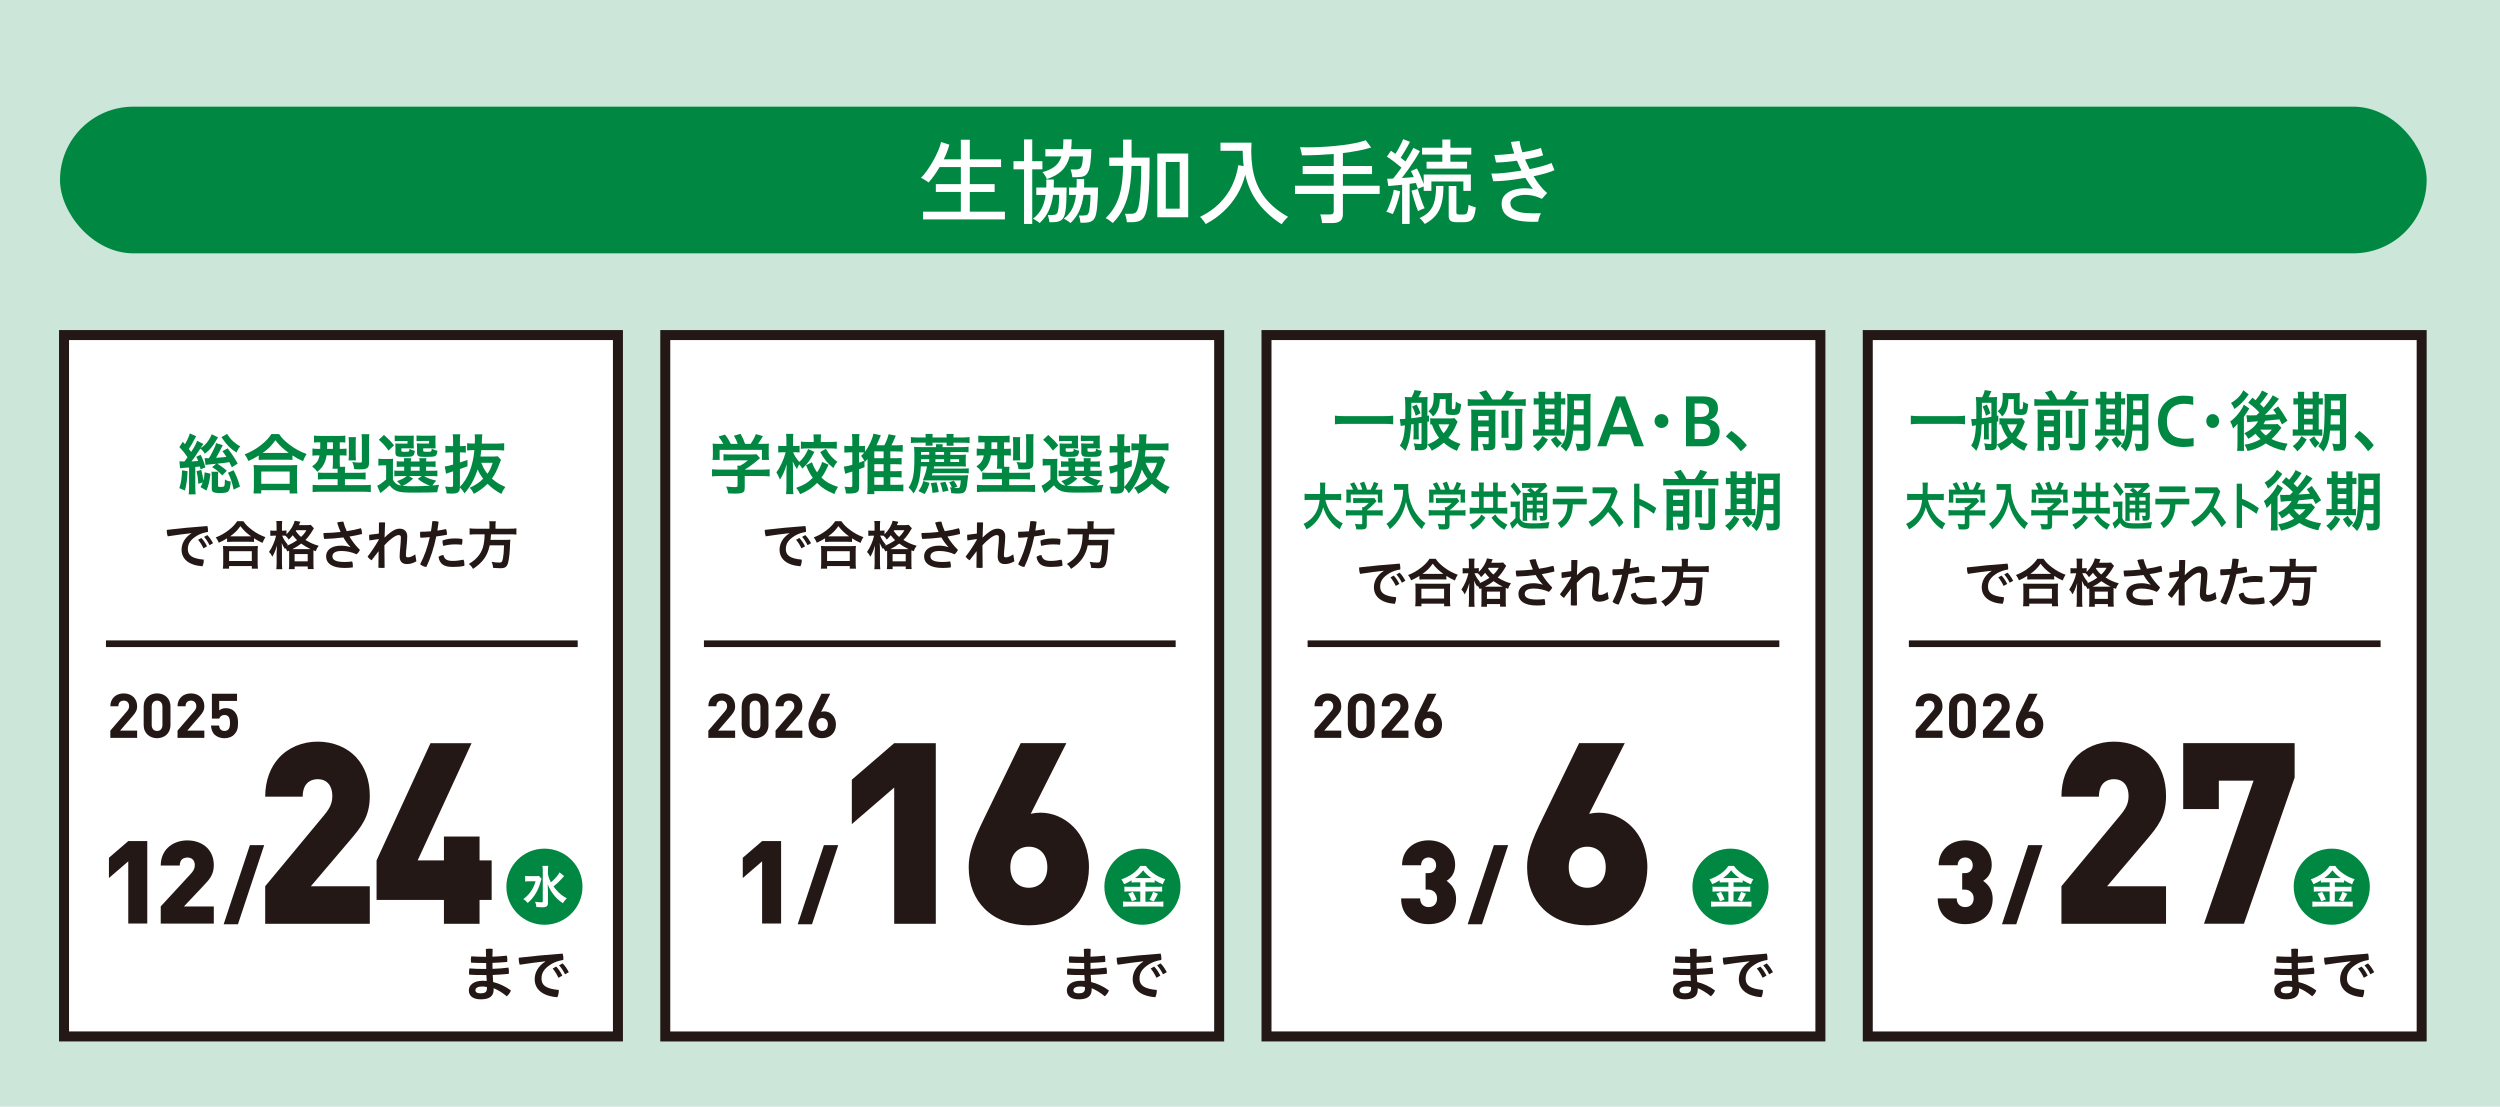 <?xml version="1.0" encoding="UTF-8"?>
<svg id="_レイヤー_2" data-name="レイヤー_2" xmlns="http://www.w3.org/2000/svg" viewBox="0 0 750 332">
  <defs>
    <style>
      .cls-1 {
        fill: #cce7d9;
      }

      .cls-2 {
        fill: #008842;
      }

      .cls-3 {
        fill: #231815;
      }

      .cls-4 {
        fill: #fff;
      }

      .cls-5 {
        fill: none;
        stroke: #231815;
        stroke-miterlimit: 10;
        stroke-width: 2px;
      }
    </style>
  </defs>
  <g id="_背景" data-name="背景">
    <rect class="cls-1" width="750" height="332"/>
  </g>
  <g id="_画像" data-name="画像">
    <g>
      <rect class="cls-2" x="18" y="32" width="710" height="44" rx="22" ry="22"/>
      <g>
        <path class="cls-4" d="M276.91,65.82v-2.32h11.34v-5.91h-7.5v-2.35h7.5v-5.12h-6.38c-.52.92-1.07,1.77-1.64,2.56-.57.79-1.12,1.48-1.67,2.06-.13-.11-.35-.27-.64-.46-.3-.2-.6-.39-.91-.57-.31-.19-.56-.31-.74-.36.56-.52,1.15-1.22,1.78-2.1.62-.88,1.24-1.84,1.83-2.88.6-1.05,1.11-2.07,1.54-3.08.43-1.01.73-1.9.9-2.69l2.49.81c-.19.69-.42,1.4-.7,2.14-.28.74-.61,1.49-.98,2.25h5.12v-5.88h2.69v5.88h9.38v2.32h-9.38v5.12h7.45v2.35h-7.45v5.91h10.53v2.32h-24.56Z"/>
        <path class="cls-4" d="M307.21,67.19v-16.38h-3.16v-2.44h3.16v-6.55h2.46v6.55h3.05v2.44h-3.05v16.38h-2.46ZM311.91,66.91c-.09-.09-.27-.23-.53-.41-.26-.18-.53-.35-.81-.53-.28-.18-.5-.29-.67-.35,1.12-.88,1.98-1.89,2.58-3.04.6-1.15,1-2.52,1.2-4.1h-2.8v-2.21h3c.04-.77.04-1.57,0-2.41h2.27v1.23c0,.41-.02.8-.06,1.18h3.89c0,1.4-.03,2.8-.08,4.19-.06,1.39-.18,2.53-.36,3.43-.22,1.08-.63,1.81-1.2,2.2-.58.38-1.39.57-2.44.57h-1.06c-.04-.3-.11-.67-.21-1.12-.1-.45-.2-.79-.29-1.04h1.26c.62,0,1.05-.09,1.29-.27.24-.18.42-.54.53-1.08.11-.54.2-1.26.25-2.16.06-.9.08-1.74.08-2.52h-1.82c-.24,1.75-.67,3.31-1.29,4.68-.62,1.36-1.52,2.61-2.72,3.75ZM314.07,53.72c-.06-.17-.17-.4-.34-.69s-.35-.57-.53-.84c-.19-.27-.35-.45-.48-.55,1.62-.43,2.88-1.02,3.78-1.76.9-.75,1.54-1.74,1.93-2.97h-4.82v-2.18h5.26c.06-.43.09-.89.11-1.39.02-.49.03-1.01.03-1.55h2.49c0,1.06-.06,2.04-.17,2.94h6.08c-.06,1.79-.16,3.24-.31,4.35-.15,1.11-.38,1.96-.69,2.55-.31.59-.71.99-1.22,1.2-.5.21-1.13.32-1.88.32h-1.62c-.02-.34-.08-.75-.2-1.23-.11-.49-.22-.85-.34-1.09h1.76c.5,0,.89-.11,1.15-.34.26-.22.45-.62.57-1.19.12-.57.21-1.37.27-2.39h-4c-.49,1.81-1.29,3.26-2.42,4.34-1.13,1.08-2.61,1.9-4.44,2.46ZM321.15,66.91c-.09-.09-.27-.23-.53-.41-.26-.18-.53-.35-.81-.53-.28-.18-.5-.29-.67-.35,1.12-.88,1.96-1.89,2.53-3.04.57-1.15.95-2.52,1.13-4.1h-2.1v-2.21h2.27c.02-.41.03-.83.03-1.25v-1.3h2.24c.02.45.02.88.01,1.3,0,.42-.02.84-.04,1.25h4.2c0,.93-.02,1.89-.07,2.86-.05.97-.11,1.89-.18,2.74-.07.86-.18,1.59-.31,2.18-.21,1.08-.6,1.81-1.19,2.2-.59.38-1.4.57-2.42.57h-1.09c-.02-.28-.08-.65-.18-1.11-.1-.46-.2-.81-.29-1.05h1.23c.65,0,1.09-.09,1.32-.27.22-.18.4-.54.53-1.08.07-.35.14-.81.2-1.37.06-.56.1-1.15.14-1.76.04-.62.06-1.19.06-1.71h-2.1c-.22,1.74-.63,3.29-1.23,4.68-.6,1.38-1.48,2.63-2.66,3.75Z"/>
        <path class="cls-4" d="M333.84,66.91c-.21-.19-.53-.44-.97-.76-.44-.32-.83-.55-1.16-.7,1.36-1.34,2.41-2.79,3.15-4.33s1.26-3.24,1.57-5.11c.31-1.87.47-3.95.49-6.24h-4.14v-2.49h4.14v-5.4h2.55v5.4h5.4v.22c0,.24,0,.59.01,1.05,0,.46,0,.85-.01,1.19,0,2.73-.06,5.1-.18,7.13-.12,2.03-.29,3.75-.52,5.17-.21,1.21-.49,2.16-.84,2.83-.35.67-.84,1.14-1.46,1.4-.62.26-1.42.39-2.41.39h-1.4c-.02-.37-.09-.81-.21-1.32-.12-.5-.25-.9-.38-1.2h1.79c.73,0,1.25-.17,1.57-.5.32-.34.58-.97.78-1.9.15-.67.28-1.61.39-2.83.11-1.21.2-2.6.27-4.17s.1-3.22.1-4.96h-2.91c-.04,2.41-.23,4.65-.59,6.72-.35,2.07-.93,3.97-1.74,5.7-.8,1.73-1.9,3.3-3.3,4.72ZM347.19,65.17v-19.1h9.27v19.1h-9.27ZM349.74,62.6h4.17v-14h-4.17v14Z"/>
        <path class="cls-4" d="M384.49,67.27c-2.76-1.75-5.08-3.84-6.96-6.26s-3.2-5.29-3.96-8.61c-.49,2.09-1.29,4.07-2.41,5.95-1.12,1.88-2.48,3.57-4.09,5.08s-3.4,2.77-5.38,3.78c-.17-.32-.42-.7-.77-1.13-.35-.44-.65-.78-.91-1.02,2.28-1.1,4.21-2.45,5.8-4.03,1.59-1.59,2.85-3.35,3.79-5.31s1.57-4.01,1.89-6.17l1.6.28c-.09-.73-.16-1.47-.21-2.24-.05-.77-.07-1.55-.07-2.35h-6.66v-2.44h9.3c-.21,3.53.02,6.66.67,9.41s1.82,5.17,3.5,7.28c1.68,2.11,3.96,3.97,6.83,5.57-.19.13-.41.33-.66.6-.25.27-.49.55-.73.84-.23.29-.42.55-.57.77Z"/>
        <path class="cls-4" d="M396.64,66.91c-.04-.35-.11-.8-.22-1.33-.11-.53-.23-.95-.36-1.25h2.97c.39,0,.67-.07.84-.21s.25-.4.25-.77v-5.18h-11.62v-2.46h11.62v-3.5h-9.32v-2.41h9.32v-3.61c-1.62.13-3.25.23-4.87.31-1.62.07-3.17.11-4.65.11-.06-.32-.15-.74-.27-1.26-.12-.52-.24-.91-.35-1.18,1.21.04,2.53.04,3.95.01,1.42-.03,2.87-.1,4.37-.21,1.49-.11,2.95-.25,4.37-.42,1.42-.17,2.73-.38,3.95-.63,1.21-.25,2.25-.54,3.11-.85l1.62,2.18c-1.18.37-2.49.7-3.93.97s-2.96.5-4.55.69v3.89h8.74v2.41h-8.74v3.5h11.03v2.46h-11.03v6.08c0,.91-.26,1.59-.77,2.02-.51.43-1.29.64-2.34.64h-3.11Z"/>
        <path class="cls-4" d="M417.84,64.22c-.24-.09-.57-.22-.98-.38-.41-.16-.74-.26-.98-.29.32-.52.63-1.17.92-1.95.3-.77.57-1.58.81-2.41.24-.83.42-1.58.53-2.25l1.9.42c-.11.71-.29,1.49-.53,2.34-.24.85-.51,1.67-.8,2.46-.29.79-.58,1.48-.88,2.06ZM420.64,67.19v-11.76c-.78.07-1.54.15-2.27.22-.73.08-1.35.13-1.88.17l-.34-2.18c.26-.02.54-.03.83-.03s.6,0,.94-.03c.37-.41.77-.91,1.2-1.48.43-.58.87-1.19,1.32-1.82-.62-.52-1.33-1.09-2.13-1.71-.8-.62-1.55-1.14-2.24-1.57l1.2-1.76c.21.13.42.28.66.43.23.16.47.32.71.49.28-.45.57-.95.88-1.5.31-.55.59-1.09.85-1.61.26-.52.46-.95.59-1.29l2.04.78c-.37.75-.82,1.55-1.33,2.42-.51.87-1,1.66-1.47,2.37.26.19.51.38.76.57.24.2.47.38.67.55.52-.82.99-1.59,1.41-2.31.42-.72.75-1.31.99-1.78l1.93.98c-.39.75-.89,1.6-1.5,2.55s-1.25,1.91-1.93,2.87c-.68.96-1.34,1.84-1.97,2.65.63-.04,1.26-.08,1.86-.14s1.17-.1,1.69-.14c-.13-.35-.27-.69-.42-.99-.15-.31-.29-.58-.42-.83l1.79-.76c.35.6.71,1.33,1.08,2.2.36.87.69,1.69.97,2.45v-2.83h14.14v4.9h-2.24v-2.83h-9.6v2.83h-2.3v-1.34c-.26.09-.57.21-.92.36-.35.15-.63.27-.84.36-.15-.5-.34-1.09-.56-1.76-.28.04-.58.08-.91.13-.33.05-.66.09-.99.13v12.04h-2.27ZM425.43,63.33c-.15-.32-.32-.74-.5-1.27-.19-.53-.37-1.1-.56-1.69-.19-.6-.36-1.18-.53-1.74-.17-.56-.3-1.04-.39-1.43l1.88-.5c.13.49.32,1.1.56,1.85s.5,1.48.77,2.2c.27.72.52,1.29.74,1.72-.26.07-.6.2-1.01.38-.41.18-.73.34-.95.49ZM427.44,67.19c-.17-.24-.41-.56-.73-.94-.32-.38-.61-.66-.87-.83,1.34-.58,2.38-1.3,3.09-2.17.72-.87,1.21-1.92,1.48-3.15.27-1.23.41-2.67.41-4.31h2.21c0,1.92-.17,3.6-.5,5.03-.34,1.43-.91,2.66-1.72,3.68s-1.94,1.92-3.37,2.69ZM427.97,50.59v-2.07h4.73v-2.13h-6.08v-2.07h6.08v-2.46h2.41v2.46h6.27v2.07h-6.27v2.13h5.01v2.07h-12.15ZM436.99,66.66c-.86,0-1.47-.14-1.83-.42-.36-.28-.55-.77-.55-1.46v-8.99h2.3v7.9c0,.26.06.44.18.53s.37.14.74.14h1.06c.37,0,.67-.05.88-.15.21-.1.38-.36.5-.77.12-.41.22-1.07.29-1.99.24.13.58.27,1.01.41.43.14.81.26,1.15.35-.11,1.23-.31,2.17-.59,2.81-.28.64-.66,1.08-1.13,1.3-.48.22-1.1.34-1.86.34h-2.16Z"/>
        <path class="cls-4" d="M461.46,66.52c-2.13.09-4.02,0-5.67-.29-1.65-.29-2.95-.85-3.89-1.68s-1.41-2-1.41-3.51c0-.9.26-1.67.78-2.31.52-.64,1.23-1.15,2.11-1.51.89-.36,1.89-.59,3.02-.69,1.13-.09,2.29-.05,3.49.14-.41-.49-.8-1.01-1.18-1.58-.37-.57-.75-1.15-1.12-1.75-1.2.21-2.39.39-3.58.56-1.2.17-2.31.29-3.36.36-1.05.07-1.94.11-2.69.11l-.56-2.3c.69.02,1.52,0,2.48-.07.96-.07,2.01-.17,3.14-.32,1.13-.15,2.27-.32,3.43-.5-.24-.48-.48-.98-.71-1.48s-.45-1-.66-1.48c-1.16.15-2.29.28-3.39.38-1.1.1-2.06.15-2.88.15l-.5-2.27c.78.02,1.7-.01,2.74-.1s2.12-.19,3.22-.32c-.49-1.38-.81-2.54-.98-3.47l2.58-.31c.04.45.13.97.28,1.55.15.59.34,1.21.56,1.86,1.12-.19,2.17-.39,3.15-.62.98-.22,1.79-.46,2.42-.7l.64,2.24c-.62.21-1.4.42-2.34.63-.94.21-1.96.42-3.07.6.21.47.42.94.66,1.43s.47.97.71,1.46c1.42-.28,2.72-.58,3.89-.91,1.18-.33,2.07-.64,2.69-.94l.87,2.16c-.63.32-1.51.63-2.62.95-1.11.32-2.32.61-3.63.87.6,1.03,1.24,1.97,1.93,2.84.69.87,1.4,1.6,2.13,2.2l-1.57,1.76c-1.14-.56-2.27-.92-3.4-1.08-1.13-.16-2.15-.16-3.05,0-.91.16-1.63.44-2.18.84-.55.4-.83.89-.83,1.47,0,.95.41,1.67,1.23,2.14.82.48,1.93.77,3.32.88,1.39.11,2.94.13,4.63.06-.21.34-.39.77-.55,1.29-.16.52-.26.94-.29,1.26Z"/>
      </g>
    </g>
  </g>
  <g id="_文字" data-name="文字">
    <g>
      <g>
        <rect class="cls-4" x="199.58" y="100.52" width="166.17" height="210.41"/>
        <path class="cls-3" d="M364.25,102.02v207.41h-163.17V102.02h163.17M367.25,99.02h-169.17v213.41h169.17V99.02h0Z"/>
      </g>
      <g>
        <g>
          <path class="cls-3" d="M325.22,287.04c0-.78-.02-1.57-.07-2.36.33-.05.69-.09,1.03-.09s.71.03,1.02.09c-.03.78-.05,1.55-.07,2.33,1.48-.05,2.9-.16,4.31-.31.1.34.16.79.16,1.22,0,.24-.02.48-.05.67-1.45.12-2.91.22-4.41.28,0,.43.02,1.19.02,1.79,1.59-.05,3.16-.17,4.76-.38.1.36.16.83.16,1.24,0,.24-.02.47-.05.64-1.62.16-3.24.26-4.81.33.03.71.07,1.41.12,2.12,1.86.45,3.64,1.29,5.33,2.52-.19.62-.67,1.28-1.24,1.76-1.31-1.1-2.76-1.97-3.93-2.43v.41c0,2.19-1.55,2.93-3.86,2.93s-3.59-.97-3.59-2.71c0-1.52,1.4-2.86,4.16-2.86.41,0,.81.02,1.21.05-.05-.59-.09-1.17-.1-1.76h-.45c-2.02,0-3.48-.02-4.72-.12-.03-.21-.05-.45-.05-.69,0-.41.05-.83.12-1.19,1.48.12,2.79.17,4.6.17h.45c-.02-.6-.02-1.19-.02-1.79h-.31c-1.53,0-2.95-.03-4.21-.1-.05-.22-.07-.48-.07-.76,0-.4.05-.81.12-1.14,1.31.09,2.71.14,4.1.14h.36ZM325.48,296.11c-.41-.1-.93-.16-1.36-.16-1.54,0-2.09.53-2.09,1.12s.5.93,1.57.93c1.22,0,1.88-.38,1.88-1.41v-.48Z"/>
          <path class="cls-3" d="M342.96,288.4c-2.33.26-5.07.62-7.64,1.02-.21-.53-.31-1.17-.31-1.76,0-.12,0-.24.02-.34,4.05-.48,8.54-.91,13.17-1.24.14.4.21.93.21,1.43,0,.17,0,.33-.02.48-1.21.17-2.53.6-3.48,1.17-2.33,1.4-3.05,2.72-3.05,4.43,0,1.9,1.22,3.05,5.16,3.4.02.09.02.19.02.28,0,.66-.19,1.45-.45,1.9-4.64-.36-6.78-2.52-6.78-5.4,0-1.88.91-3.85,3.17-5.29l-.02-.07ZM346.25,289.97c.66.66,1.36,1.69,1.85,2.71l-1.16.66c-.52-1.09-1.12-2.05-1.74-2.78l1.05-.59ZM348.18,289.02c.64.62,1.29,1.55,1.86,2.64l-1.14.64c-.48-1.02-1.19-2.07-1.78-2.69l1.05-.59Z"/>
        </g>
        <line class="cls-5" x1="211.18" y1="193.12" x2="352.7" y2="193.12"/>
        <g>
          <path class="cls-3" d="M212.5,221.35v-2.17l4.94-5.74c.48-.58.69-.98.69-1.6,0-.98-.58-1.65-1.6-1.65-.8,0-1.62.41-1.62,1.69h-2.41c0-2.41,1.76-3.86,4.03-3.86s4.01,1.47,4.01,3.84c0,1.28-.5,1.97-1.41,3.03l-3.7,4.29h5.11v2.17h-8.04Z"/>
          <path class="cls-3" d="M226.53,221.46c-2.15,0-4.03-1.41-4.03-3.94v-5.57c0-2.53,1.88-3.94,4.03-3.94s4.01,1.41,4.01,3.94v5.57c0,2.53-1.86,3.94-4.01,3.94ZM228.13,211.99c0-1.11-.65-1.8-1.6-1.8s-1.62.69-1.62,1.8v5.52c0,1.11.67,1.78,1.62,1.78s1.6-.67,1.6-1.78v-5.52Z"/>
          <path class="cls-3" d="M232.66,221.35v-2.17l4.94-5.74c.48-.58.69-.98.69-1.6,0-.98-.58-1.65-1.6-1.65-.8,0-1.62.41-1.62,1.69h-2.41c0-2.41,1.76-3.86,4.03-3.86s4.01,1.47,4.01,3.84c0,1.28-.5,1.97-1.41,3.03l-3.7,4.29h5.11v2.17h-8.04Z"/>
          <path class="cls-3" d="M246.66,221.46c-2.34,0-4.12-1.47-4.12-4.09,0-1.21.52-2.32,1.11-3.53l2.79-5.72h2.64l-2.75,5.46c.32-.13.67-.17.98-.17,1.78,0,3.47,1.47,3.47,3.92,0,2.6-1.78,4.12-4.12,4.12ZM246.66,215.42c-.98,0-1.71.71-1.71,1.93s.72,1.93,1.71,1.93,1.71-.71,1.71-1.93-.69-1.93-1.71-1.93Z"/>
        </g>
        <g>
          <path class="cls-3" d="M228.63,258.4l-5.8,5.01v-6.08l5.8-5.01h5.7v24.75h-5.7v-18.67Z"/>
          <path class="cls-3" d="M247.18,253.53h4.29l-7.87,23.74h-4.29l7.87-23.74Z"/>
        </g>
        <g>
          <path class="cls-3" d="M268.26,236.27l-12.71,10.96v-13.32l12.71-10.96h12.48v54.19h-12.48v-40.87Z"/>
          <path class="cls-3" d="M295.33,272.57c-2.89-2.89-4.72-7-4.72-12.41,0-4.11,1.18-7.57,4.72-14.84l10.88-22.38h13.7l-10.69,21.2c.99-.23,1.98-.34,2.93-.34,3.5,0,7.08,1.45,9.82,4.19,2.82,2.82,4.72,6.93,4.72,12.18s-1.83,9.51-4.72,12.41c-3.27,3.27-7.92,5.02-13.32,5.02s-10.05-1.75-13.32-5.02ZM304.77,264.81c1.03,1.03,2.44,1.52,3.88,1.52s2.85-.49,3.88-1.52c1.03-1.03,1.67-2.59,1.67-4.64s-.65-3.62-1.67-4.64c-1.03-1.03-2.44-1.52-3.88-1.52s-2.85.49-3.88,1.52-1.67,2.59-1.67,4.64.65,3.62,1.67,4.64Z"/>
        </g>
        <g>
          <path class="cls-2" d="M354.15,266.01c0,6.3-5.11,11.42-11.42,11.42s-11.42-5.11-11.42-11.42,5.11-11.42,11.42-11.42,11.42,5.12,11.42,11.42Z"/>
          <path class="cls-4" d="M340.83,264.7c-.55,0-.94.01-1.35.06v-.65c-.79.48-1.34.76-2.26,1.14-.34-.75-.44-.92-.8-1.44,2.58-.9,4.65-2.38,5.65-4.03h1.71c.55.82,1.14,1.41,2.13,2.13,1.14.85,2.17,1.37,3.67,1.85-.34.52-.55.96-.75,1.54-1.1-.47-1.55-.69-2.43-1.23v.69c-.39-.04-.76-.06-1.35-.06h-1.41v1.35h3.51c.72,0,1.14-.03,1.49-.08v1.54c-.38-.06-.86-.08-1.51-.08h-3.5v3.09h3.76c.71,0,1.17-.03,1.62-.08v1.58c-.51-.06-1.09-.08-1.65-.08h-8.73c-.65,0-1.16.03-1.73.08v-1.58c.49.06,1.01.08,1.72.08h3.47v-3.09h-3.26c-.61,0-1.09.03-1.51.08v-1.54c.38.06.82.08,1.51.08h3.26v-1.35h-1.27ZM339.84,267.54c.48.85.73,1.37,1.11,2.3l-1.38.55c-.3-.86-.65-1.59-1.1-2.28l1.37-.56ZM340.79,263.42h4.62c-1.1-.78-1.78-1.41-2.48-2.33-.7.94-1.28,1.49-2.42,2.33h.28ZM347.39,268.12q-.18.32-.68,1.33c-.04.08-.1.18-.58.99l-1.3-.49c.42-.69.76-1.42,1.1-2.38l1.45.56Z"/>
        </g>
        <g>
          <path class="cls-3" d="M236.77,159.96c-2.15.24-4.68.57-7.05.94-.19-.49-.29-1.08-.29-1.62,0-.11,0-.22.02-.32,3.74-.45,7.88-.84,12.16-1.15.13.37.19.86.19,1.32,0,.16,0,.3-.02.45-1.11.16-2.34.56-3.21,1.08-2.15,1.29-2.82,2.51-2.82,4.09,0,1.75,1.13,2.82,4.76,3.14.02.08.02.18.02.25,0,.6-.18,1.34-.41,1.75-4.28-.33-6.25-2.32-6.25-4.98,0-1.73.84-3.55,2.93-4.89l-.02-.06ZM239.81,161.4c.6.6,1.26,1.56,1.7,2.5l-1.07.6c-.48-1-1.03-1.89-1.61-2.56l.97-.54ZM241.59,160.53c.59.57,1.19,1.43,1.72,2.43l-1.05.59c-.45-.94-1.1-1.91-1.64-2.48l.97-.54Z"/>
          <path class="cls-3" d="M247.52,161.5c-1,.62-1.42.84-2.48,1.32-.27-.67-.46-.99-.91-1.59,1.45-.56,2.79-1.32,3.96-2.26,1.1-.86,1.81-1.64,2.47-2.61h1.85c.67,1,1.37,1.7,2.63,2.64,1.23.92,2.39,1.56,3.98,2.15-.41.65-.56.94-.86,1.72-1.1-.49-1.59-.76-2.55-1.38v1.1c-.4-.05-.78-.06-1.4-.06h-5.35c-.48,0-.94.02-1.34.06v-1.08ZM246.26,170.6c.06-.49.1-.97.1-1.64v-3.64c0-.64-.02-1.08-.08-1.53.35.03.73.05,1.35.05h7.8c.62,0,.99-.02,1.35-.05-.06.43-.08.86-.08,1.53v3.66c0,.72.03,1.15.1,1.62h-1.86v-.78h-6.81v.78h-1.86ZM248.12,168.3h6.81v-2.94h-6.81v2.94ZM254.19,160.9h.52c-1.37-.99-2.23-1.8-3.2-3.06-.95,1.35-1.64,2.04-3.07,3.06h5.75Z"/>
          <path class="cls-3" d="M265.62,165.43c-.24-.48-.35-.67-.64-1.02-.05.11-.06.14-.13.27-.54-.89-.56-.92-.94-1.77.06.73.08,1.29.08,2.04v3.92c0,.81.03,1.42.1,1.89h-1.8c.06-.49.1-1.13.1-1.89v-3.2q.05-1.34.11-2.02c-.56,1.77-.81,2.37-1.4,3.37-.35-.72-.54-.99-.99-1.43.96-1.38,1.73-3.17,2.12-4.9h-.59c-.49,0-.81.02-1.15.06v-1.61c.24.05.62.06,1.16.06h.72v-1.29c0-.81-.02-1.23-.08-1.62h1.78c-.06.45-.08.88-.08,1.61v1.3h.45c.4,0,.65-.02.91-.06v1.15c1.24-1.21,2.16-2.75,2.43-4.06l1.72.29c-.08.18-.11.25-.27.64-.03.1-.08.19-.16.38h2.18c.7,0,1.07-.02,1.37-.08l.94,1.02c-.14.21-.19.29-.41.68-.67,1.13-1.32,2.01-2.13,2.82,1.42.88,2.56,1.37,3.98,1.75-.43.54-.67,1-.88,1.64l-.7-.27v4.07c0,.73.02,1.18.08,1.56h-1.78v-.78h-3.93v.8h-1.73c.05-.41.08-.81.08-1.54v-3.44c0-.22,0-.32-.02-.56l-.49.22ZM264.04,160.69c.41,1.02.91,1.78,1.7,2.71-.14.14-.19.19-.29.32,1.13-.45,2.07-.95,3.07-1.67-.51-.51-.75-.76-1.3-1.48-.46.57-.72.86-1.19,1.3-.29-.46-.62-.86-1-1.16-.3-.02-.37-.02-.57-.02h-.41ZM272.22,164.73h.33c-.94-.45-1.83-.97-2.79-1.66-.88.7-1.34.99-2.64,1.66h5.09ZM267.78,168.39h3.93v-2.18h-3.93v2.18ZM268.28,159.06c-.06.1-.08.13-.16.24.65.89.97,1.26,1.61,1.77.75-.72,1.11-1.16,1.59-2.01h-3.04Z"/>
          <path class="cls-3" d="M284.51,164.08c-.78-.81-1.48-1.77-2.1-2.85-1.93.25-3.9.41-5.75.46-.13-.4-.22-.94-.22-1.46,0-.11,0-.21.02-.32,1.65-.02,3.41-.13,5.11-.32-.4-.88-.73-1.81-1.03-2.82.51-.19,1.27-.3,1.86-.3.25.99.59,1.94,1.02,2.88,1.51-.22,3.01-.53,4.25-.89.22.45.33.99.33,1.53v.21c-1.1.29-2.42.54-3.76.76.8,1.37,1.83,2.71,3.14,4.01-.19.45-.62,1.02-1.02,1.32-1.23-.62-3.01-1-4.52-1-2,0-2.71.72-2.71,1.61,0,1.02.91,1.69,3.61,1.69.78,0,1.56-.05,2.31-.16.14.33.21.8.21,1.23,0,.19-.02.38-.03.56-.76.11-1.53.16-2.48.16-3.8,0-5.52-1.43-5.52-3.49,0-1.7,1.34-3.2,4.54-3.2.91,0,1.91.16,2.72.45l.03-.05Z"/>
          <path class="cls-3" d="M293.03,161.72l-2.79.41c-.06-.37-.1-.8-.1-1.18,0-.18,0-.35.02-.51.91-.1,1.91-.22,2.9-.37l.03-3.33c.27-.02.59-.03.92-.03s.67.02.92.03c-.06,1.7-.13,3.18-.16,4.54.52-.53,1.16-1.1,1.81-1.58,1.02-.75,1.81-1.1,2.71-1.1,1.46,0,2.28.89,2.28,2.32,0,1.86-.4,4.36-.4,5.68,0,.45.16.6.57.6.52,0,1.13-.14,2.24-.89l.33,2.08c-1.18.64-1.89.83-2.85.83-1.48,0-2.16-.84-2.16-2.32,0-1.37.37-3.92.37-5.68,0-.48-.21-.7-.64-.7s-.96.22-1.78.78c-.75.54-1.67,1.35-2.51,2.28v.8c0,2.01.02,3.99.05,5.94-.25.05-.59.06-.92.06s-.67-.02-.94-.06l.06-4.97c-.68.86-1.42,1.83-2.12,2.75-.41-.25-.92-.7-1.18-1.13,1.08-1.37,2.24-3.09,3.33-5v-.27Z"/>
          <path class="cls-3" d="M309.1,156.36c.17-.02.35-.03.54-.03.45,0,.92.06,1.35.18-.11.89-.24,1.78-.38,2.67.94-.13,1.83-.29,2.61-.46.16.4.27.89.27,1.35,0,.13-.02.25-.03.37-.97.19-2.07.35-3.18.49-.7,3.37-1.7,6.54-2.98,9.17-.7-.08-1.37-.37-1.86-.84,1.23-2.29,2.23-5.08,2.9-8.12-.99.1-1.94.16-2.8.19-.1-.33-.13-.65-.13-.99,0-.25.02-.53.06-.81.92,0,2.05-.05,3.21-.14.18-.99.32-2.01.41-3.02ZM318.73,169.31c0,.14-.02.3-.03.45-1.1.24-2.13.32-3.44.32-2.72,0-3.92-.86-4.31-2.99.35-.32.96-.57,1.48-.57.29,1.16.89,1.75,2.8,1.75,1.05,0,2.15-.13,3.2-.37.21.35.3.89.3,1.42ZM315.7,161.52c.91,0,1.7.06,2.37.16.05.19.06.41.06.64,0,.4-.06.81-.16,1.11-.67-.1-1.35-.11-2.18-.11-1.1,0-2.26.16-3.41.45-.14-.37-.22-.86-.22-1.32,0-.11,0-.21.02-.32,1.1-.4,2.39-.6,3.52-.6Z"/>
          <path class="cls-3" d="M326.26,157.66c0-.51-.03-.92-.11-1.29h2.01c-.06.32-.1.73-.1,1.29v.95h4.3c.88,0,1.43-.03,1.97-.11v1.89c-.49-.08-.99-.1-1.91-.1h-5.71c-.08,1.16-.08,1.19-.13,1.67h4.31c.83,0,1.26-.02,1.62-.06,0,.06-.02.11-.02.14-.03.24-.03.43-.06,1.08-.06,2.36-.27,4.36-.54,5.49-.35,1.46-.88,1.86-2.44,1.86-.54,0-.91-.02-2.1-.11-.06-.7-.19-1.24-.45-1.81.91.16,1.61.22,2.32.22s.84-.18,1.07-1.24c.17-.94.27-1.94.33-3.93h-4.3c-.65,3.14-2.07,5.12-5.01,7.07-.38-.68-.68-1.03-1.26-1.48,1.38-.86,2.04-1.4,2.79-2.31,1.35-1.61,1.88-3.42,1.96-6.59h-2.55c-.8,0-1.43.03-1.96.1v-1.89c.56.08,1.15.11,1.94.11h4.01v-.95Z"/>
        </g>
        <g>
          <path class="cls-2" d="M215.98,142.8c-1.01,0-1.77.04-2.37.12v-2.15c.66.08,1.43.12,2.35.12h5.31v-.14c0-.38-.02-.74-.06-1.05h.84c.84-.44,1.49-.88,2.31-1.59h-5.37c-.8,0-1.33.02-1.95.08v-1.93c.58.06,1.13.08,1.97.08h6.45c.78,0,1.13-.02,1.49-.08l1.07,1.19q-.32.26-.7.58c-1.37,1.17-2.37,1.91-3.9,2.85v.02h5.07c.97,0,1.83-.04,2.41-.12v2.15c-.56-.08-1.39-.12-2.43-.12h-5.05v3.4c0,.68-.06.96-.24,1.23-.34.48-1.02.64-2.77.64-.26,0-.9-.02-1.93-.06-.2-1.03-.3-1.37-.64-2.07.96.12,1.81.18,2.43.18.86,0,1-.06,1-.44v-2.89h-5.29ZM216.99,133.17c-.44-.86-.72-1.25-1.45-2.21l1.95-.58c.68.84,1.13,1.53,1.77,2.79h2.05c-.3-.92-.62-1.59-1.15-2.45l2.01-.58c.8,1.51.92,1.77,1.35,3.02h1.65c.58-.78,1.25-2.01,1.59-2.93l2.11.6c-.46.84-1.01,1.73-1.47,2.33h.88c1.33,0,1.69-.02,2.41-.08-.06.48-.08.9-.08,1.61v1.81c0,.54.04,1.01.1,1.49h-2.13v-3.02h-12.69v3.02h-2.13c.08-.46.1-.9.1-1.49v-1.81c0-.7-.02-1.09-.08-1.61.9.08.99.08,2.31.08h.92Z"/>
          <path class="cls-2" d="M244.33,135.56c-1.35,2.59-1.95,3.44-3.62,5.03-.32-.54-.54-.82-.96-1.27-.24.42-.42.82-.66,1.41-.48-.72-.74-1.17-1.27-2.29q0,.36.06,1.41c0,.08.02,1.07.02,1.29v4.72c0,1.01.04,1.77.12,2.39h-2.21c.08-.62.12-1.37.12-2.39v-4l.02-.99s.02-.54.08-1.59c-.68,2.15-1.19,3.28-2.05,4.6-.36-.94-.68-1.55-1.07-2.19,1.09-1.37,2.23-3.8,2.79-6.01h-.76c-.58,0-1.01.02-1.47.08v-2.03c.42.06.86.08,1.49.08h.96v-1.61c0-1.03-.02-1.49-.1-2.03h2.19c-.08.5-.1,1.09-.1,2.01v1.63h.78c.54,0,.8-.02,1.19-.08v2.01c-.42-.04-.74-.06-1.15-.06h-.8c.44,1.05,1.07,2.07,1.87,2.89,1.07-.94,1.85-2.05,2.67-3.84l1.87.84ZM248.58,139.4c-.88,1.91-1.21,2.53-2.15,3.88,1.33,1.29,2.67,2.05,4.99,2.81-.5.7-.78,1.23-1.11,2.13-2.37-1-3.76-1.87-5.19-3.34-1.43,1.49-2.85,2.43-5.07,3.36-.4-.82-.68-1.25-1.21-1.89,2.29-.8,3.56-1.57,4.99-3.02-.88-1.21-1.33-2.07-2.01-3.76l1.75-.9c.48,1.27.86,2.01,1.55,3.04.72-1.07,1.15-1.95,1.53-3.14l1.93.84ZM244.11,131.77c0-.62-.04-1.03-.1-1.45h2.33c-.08.4-.1.8-.1,1.41v.86h2.63c.9,0,1.59-.04,2.17-.1v2.13c-.66-.06-1.31-.1-2.17-.1h-6.45c-.86,0-1.55.04-2.15.12v-2.17c.58.08,1.23.12,2.15.12h1.69v-.82ZM247.77,134.66c.99,1.73,1.87,2.73,3.44,3.9-.48.52-.76.94-1.21,1.85-1.85-1.55-2.63-2.49-3.94-4.8l1.71-.96Z"/>
          <path class="cls-2" d="M267.09,145.44h1.83c1.01,0,1.65-.02,2.09-.1v2.07c-.58-.06-1.25-.1-2.17-.1h-6.55v.92h-2.15c.08-.56.12-1.15.12-2.05v-8.46c-.24.28-.38.44-.76.84-.08-.14-.1-.14-.16-.3l.02,1.89q-.8.3-1.63.62v5.39c0,1.01-.28,1.47-1.01,1.69-.46.14-1.13.22-1.85.22-.3,0-.54,0-1.09-.04-.06-.8-.14-1.19-.44-2.01.84.08,1.35.12,1.75.12.48,0,.6-.1.6-.54v-4.14q-.76.24-1.37.42c-.08.02-.16.06-.28.1-.1.02-.16.04-.18.06q-.2.06-.3.1l-.42-2.15c.6-.04,1.33-.22,2.55-.56v-3.72h-.98c-.44,0-.88.02-1.41.08v-2.07c.5.06.9.1,1.45.1h.94v-1.61c0-.94-.02-1.35-.12-1.99h2.29c-.1.62-.12,1.07-.12,1.97v1.63h.66c.48,0,.76-.02,1.09-.06v1.75c1.17-1.51,2.25-3.84,2.53-5.41l2.23.48q-.1.26-.28.7c-.4.97-.62,1.45-1.03,2.31h2.35c.62-1.13,1.05-2.31,1.29-3.32l2.17.42c-.74,1.77-.84,1.97-1.33,2.91h1.43c.78,0,1.45-.04,1.97-.12v2.05c-.52-.06-1.25-.1-1.97-.1h-1.75v2.03h1.65c.76,0,1.33-.02,1.73-.08v1.97c-.44-.04-1.05-.08-1.75-.08h-1.63v2.09h1.67c.84,0,1.35-.02,1.71-.08v1.97c-.38-.06-.94-.08-1.71-.08h-1.67v2.29ZM257.73,138.8c.64-.22.88-.32,1.57-.6-.38-.64-.62-.99-.98-1.43.5-.48.66-.64.98-1.01-.32-.04-.54-.04-.9-.04h-.68v3.08ZM265.08,137.45v-2.03h-2.79v2.03h2.79ZM262.29,141.35h2.79v-2.09h-2.79v2.09ZM262.29,145.44h2.79v-2.29h-2.79v2.29Z"/>
          <path class="cls-2" d="M276.25,139.91c-.22,3.9-.74,5.85-2.15,8.12-.56-.82-.94-1.25-1.53-1.73,1.37-2.11,1.75-4.06,1.75-9.21,0-1.55-.02-2.27-.1-3.04.58.06,1.01.08,2.07.08h4.54c0-.4-.02-.5-.06-.86h2.07c-.06.28-.08.48-.08.86h5.85c.88,0,1.37-.02,1.95-.12v1.69c-.6-.06-1.19-.08-1.97-.08h-3.48v.84h3.2c.56,0,.98-.02,1.47-.06-.04.32-.06.58-.06,1.09v1.31c0,.44.02.78.06,1.17-.54-.04-1-.06-1.37-.06h-8.16c-.04.28-.06.36-.14.66h8.81c.78,0,1.21-.02,1.71-.08v1.53c-.44-.06-1-.08-1.73-.08h-9.13c-.08.28-.1.38-.2.68h9.49c.58,0,1.02-.02,1.39-.06q-.02.16-.08.72c-.2,1.97-.36,2.94-.58,3.54-.4,1-.88,1.25-2.39,1.25-.74,0-.9-.02-2.03-.14-.06-.78-.16-1.25-.38-1.77.26.06.34.08.56.12-.26-.66-.42-1.01-.8-1.61l1.41-.46c.5.7.64.92,1.05,1.77l-1,.38c.46.04.84.06,1.07.06.44,0,.6-.12.7-.48.12-.44.2-.96.26-1.83h-9.43q-1.57.02-1.97.02c.66-1.59,1.03-2.87,1.27-4.22h-1.89ZM277.71,131.24c0-.48-.02-.66-.06-1.05h2.15c-.04.38-.06.56-.06,1.05h4.26c0-.44-.02-.7-.06-1.05h2.15c-.04.36-.06.5-.06,1.05h2.65c.9,0,1.51-.04,2.19-.12v1.79c-.66-.08-1.23-.1-2.19-.1h-2.65c0,.36.02.6.06.92h-2.13c.04-.32.04-.42.04-.92h-4.26c0,.58,0,.64.04.9h-2.13c.04-.34.06-.56.06-.9h-2.29c-.98,0-1.51.02-2.15.1v-1.79c.64.08,1.25.12,2.15.12h2.29ZM278.86,144.87c-.36,1.31-.78,2.25-1.45,3.34l-1.89-.88c.76-1.01,1.15-1.83,1.47-3.02l1.87.56ZM278.76,138.6v-.84h-2.45q0,.62-.02.84h2.47ZM278.76,136.45v-.84h-2.45v.84h2.45ZM280.97,144.69c.3.99.48,1.79.66,2.92l-1.89.26c-.08-1.15-.2-1.91-.5-2.94l1.73-.24ZM283.22,136.45v-.84h-2.59v.84h2.59ZM283.22,138.6v-.84h-2.59v.84h2.59ZM283.62,144.55c.44.94.64,1.47.94,2.63l-1.73.4c-.26-1.27-.4-1.73-.8-2.73l1.59-.3ZM287.73,138.6v-.84h-2.63v.84h2.63Z"/>
          <path class="cls-2" d="M295.23,132.69c-.82,0-1.29.02-1.75.08v-2.09c.6.06,1.21.1,2.07.1h5.25c1.03,0,1.53-.02,2.09-.1v2.09c-.48-.06-.78-.08-1.67-.08v1.97h.12c.96,0,1.39-.02,1.91-.08v2.11c-.56-.06-1.01-.08-1.85-.08h-.18v1.87c0,.7,0,1.01.04,1.55h1.61c-.08.36-.1.66-.1,1.21v.6h3.9c1.09,0,1.79-.04,2.31-.1v2.11c-.6-.06-1.29-.1-2.27-.1h-3.94v1.79h5.51c1.03,0,1.71-.04,2.25-.1v2.19c-.66-.08-1.39-.12-2.43-.12h-12.61c-1.01,0-1.75.04-2.41.12v-2.19c.54.06,1.27.1,2.27.1h5.23v-1.79h-3.66c-.94,0-1.63.04-2.25.1v-2.11c.54.08.99.1,1.99.1h3.92v-.58c0-.2,0-.34-.02-.64h-1.51c.08-.56.12-1.31.12-2.13v-1.89h-1.91c-.12.94-.34,1.67-.72,2.47-.44.92-.98,1.57-2.07,2.47-.48-.7-.84-1.05-1.55-1.61,1.43-1.03,1.93-1.77,2.23-3.32h-.28c-.8,0-1.33.02-1.85.1v-2.15c.56.08,1.07.1,1.89.1h.44c0-.16,0-.82.02-1.97h-.14ZM297.44,132.69v.62c0,.48-.02.94-.02,1.35h1.75v-1.97h-1.73ZM303.85,138.12c.06-.44.1-.92.1-1.57v-3.8c0-.68-.04-1.17-.1-1.61h2.23c-.06.42-.08.82-.08,1.47v4.1c0,.64.02,1.05.06,1.41h-2.21ZM310,138.78c0,1.65-.52,2.03-2.83,2.03-.54,0-1.03-.02-1.61-.08-.12-.92-.26-1.39-.58-2.13.76.12,1.53.18,2.07.18.74,0,.8-.04.8-.44v-6.41c0-.76-.02-1.17-.1-1.67h2.35c-.08.4-.1.98-.1,1.83v6.69Z"/>
          <path class="cls-2" d="M317.19,143.95c.6,1.05,1.23,1.51,2.43,1.73-.24-.38-.72-.9-1.25-1.35,1.35-.44,2.15-.86,2.94-1.51h-2.21c-.72,0-1.05.02-1.51.08v-1.75c.44.06.76.08,1.49.08h1.47v-1.21h-.42c-.98,0-1.33.02-1.83.08v-1.73c.48.06.82.08,1.81.08h.44c-.02-.48-.04-.68-.1-.99h2.17c-.06.32-.08.56-.1.99h2.65c-.02-.48-.04-.68-.1-.99h2.15c-.06.34-.08.56-.1.99h1.05c.98,0,1.31-.02,1.79-.08v1.73c-.5-.06-.86-.08-1.81-.08h-1.03v1.21h1.51c1.03,0,1.39-.02,1.87-.08v1.75c-.5-.06-.88-.08-1.87-.08h-2.09c1.01.66,1.95.99,3.64,1.37-.5.5-.84.94-1.15,1.47q.54-.04,2.01-.22c-.36.92-.42,1.13-.58,2.23-1.73.08-4.24.12-6.73.12-3.04,0-4.18-.08-5.15-.4-.98-.32-1.71-.86-2.41-1.79-.78.76-1.11,1.03-1.89,1.65-.4.3-.54.42-.88.68l-.96-2.21c.74-.3,1.51-.86,2.69-1.89v-4.22h-1c-.54,0-.82.02-1.33.1v-2.11c.52.08.86.1,1.57.1h1.39c.7,0,.97-.02,1.47-.08-.06.62-.06.92-.06,2.11v4.22ZM314.49,130.48c1.41,1.27,2.07,1.93,3,3.12l-1.63,1.57c-1.02-1.41-1.53-1.97-2.93-3.24l1.55-1.45ZM323.4,133.49c0,.5.02.8.04,1.05-.48-.02-.78-.04-1.23-.04h-2.51v.58c0,.42.08.46.84.46,1.53,0,1.55-.02,1.61-.92.48.32.97.5,1.59.62-.12,1.07-.32,1.45-.84,1.65-.4.14-.99.18-2.57.18-2.03,0-2.41-.2-2.41-1.23v-1.65c0-.54-.02-.8-.04-1.17.34.04.66.06,1.35.06h2.31v-.78h-2.25c-.78,0-1.11.02-1.59.06v-1.71c.42.06,1.02.08,1.61.08h2.41c.94,0,1.35-.02,1.71-.06-.04.3-.04.44-.04,1.07v1.75ZM323.22,143.59c-1.39,1.25-1.93,1.61-3.18,2.15.94.1,2.03.14,3.36.14,1.43,0,3.14-.06,4.91-.16-1.43-.5-2.57-1.13-3.68-2.07l1.19-.84h-3.82l1.21.78ZM322.53,141.23h2.65v-1.21h-2.65v1.21ZM329.93,133.49c0,.48.02.8.04,1.05-.5-.02-.78-.04-1.25-.04h-2.47v.6c0,.24.02.3.18.36.14.06.44.08.9.08,1.39,0,1.43-.02,1.49-.94.58.32.98.48,1.71.64-.16,1.07-.3,1.39-.74,1.59-.38.18-1.13.24-2.69.24-1.35,0-1.79-.04-2.13-.18-.42-.2-.58-.52-.58-1.11v-1.51q-.02-.8-.02-.84-.02-.22-.04-.42c.36.04.68.06,1.35.06h2.33v-.78h-2.15c-.8,0-1.13.02-1.61.06v-1.71c.44.06,1.02.08,1.63.08h2.37c.94,0,1.35-.02,1.71-.06-.04.28-.04.5-.04,1.07v1.75Z"/>
          <path class="cls-2" d="M349.58,137.96c-.1.26-.24.58-.48,1.21-.7,1.91-1.35,3.18-2.23,4.4,1.25,1.13,2.05,1.63,4.04,2.53-.56.72-.82,1.15-1.21,2.09-1.81-1.01-2.75-1.69-4.14-3.06-1.27,1.27-2.41,2.11-4.12,3.02-.38-.8-.62-1.17-1.23-1.83,1.69-.76,2.94-1.59,4.02-2.69-.72-.97-1.21-1.81-1.67-2.79-.92,2.93-2.13,5.11-3.92,7.16-.48-.82-.76-1.17-1.37-1.75-.04,1.39-.64,1.83-2.47,1.83-.44,0-.98-.02-1.51-.06-.06-.82-.16-1.21-.46-2.07.76.1,1.31.14,1.77.14.5,0,.62-.1.62-.6v-4.08l-.44.12c-.96.32-1.45.48-1.67.58l-.4-2.17c.68-.06,1.05-.16,2.51-.58v-3.64h-.8c-.48,0-.86.02-1.51.1v-2.09c.52.08.9.1,1.51.1h.8v-1.57c0-.92-.02-1.37-.12-1.99h2.29c-.1.6-.12,1.09-.12,1.97v1.59h.64c.44,0,.76-.02,1.13-.06v2.01c-.38-.04-.76-.06-1.15-.06h-.62v3.02c.96-.32,1.27-.42,2.27-.76v1.91c-1.25.48-1.61.6-2.27.82v5.37c2.47-2.61,3.9-6.27,4.34-11.04-.9,0-1.51.02-2.19.1v-2.17c.62.06,1.23.1,2.19.1h.12c.04-.6.04-.84.04-1.25,0-.76-.02-1.05-.08-1.51h2.31c-.08.48-.1.74-.14,2.01-.02.34-.02.4-.04.76h4.6c.92,0,1.53-.04,2.13-.12v2.21c-.64-.08-1.21-.12-2.11-.12h-4.76c-.08.82-.12,1.11-.24,1.91h3.7c.74,0,1.09-.02,1.47-.08l.98,1.07ZM343.67,138.84c.52,1.31,1.07,2.33,1.85,3.3.7-1.01,1.05-1.75,1.57-3.3h-3.42Z"/>
        </g>
      </g>
    </g>
    <g>
      <g>
        <rect class="cls-4" x="19.21" y="100.52" width="166.17" height="210.41"/>
        <path class="cls-3" d="M183.88,102.02v207.41H20.71V102.02h163.17M186.88,99.02H17.71v213.41h169.17V99.02h0Z"/>
      </g>
      <g>
        <g>
          <path class="cls-3" d="M145.82,287.04c0-.78-.02-1.57-.07-2.36.33-.05.69-.09,1.03-.09s.71.03,1.02.09c-.03.78-.05,1.55-.07,2.33,1.48-.05,2.9-.16,4.31-.31.1.34.16.79.16,1.22,0,.24-.02.48-.05.67-1.45.12-2.91.22-4.41.28,0,.43.02,1.19.02,1.79,1.59-.05,3.16-.17,4.76-.38.1.36.16.83.16,1.24,0,.24-.02.47-.05.64-1.62.16-3.24.26-4.81.33.03.71.07,1.41.12,2.12,1.86.45,3.64,1.29,5.33,2.52-.19.62-.67,1.28-1.24,1.76-1.31-1.1-2.76-1.97-3.93-2.43v.41c0,2.19-1.55,2.93-3.86,2.93s-3.59-.97-3.59-2.71c0-1.52,1.4-2.86,4.16-2.86.41,0,.81.02,1.21.05-.05-.59-.09-1.17-.1-1.76h-.45c-2.02,0-3.48-.02-4.72-.12-.03-.21-.05-.45-.05-.69,0-.41.05-.83.12-1.19,1.48.12,2.79.17,4.6.17h.45c-.02-.6-.02-1.19-.02-1.79h-.31c-1.53,0-2.95-.03-4.21-.1-.05-.22-.07-.48-.07-.76,0-.4.05-.81.12-1.14,1.31.09,2.71.14,4.1.14h.36ZM146.08,296.11c-.41-.1-.93-.16-1.36-.16-1.54,0-2.09.53-2.09,1.12s.5.93,1.57.93c1.22,0,1.88-.38,1.88-1.41v-.48Z"/>
          <path class="cls-3" d="M163.56,288.4c-2.33.26-5.07.62-7.64,1.02-.21-.53-.31-1.17-.31-1.76,0-.12,0-.24.02-.34,4.05-.48,8.54-.91,13.17-1.24.14.4.21.93.21,1.43,0,.17,0,.33-.02.48-1.21.17-2.53.6-3.48,1.17-2.33,1.4-3.05,2.72-3.05,4.43,0,1.9,1.22,3.05,5.16,3.4.02.09.02.19.02.28,0,.66-.19,1.45-.45,1.9-4.64-.36-6.78-2.52-6.78-5.4,0-1.88.91-3.85,3.17-5.29l-.02-.07ZM166.85,289.97c.66.66,1.36,1.69,1.85,2.71l-1.16.66c-.52-1.09-1.12-2.05-1.74-2.78l1.05-.59ZM168.79,289.02c.64.62,1.29,1.55,1.86,2.64l-1.14.64c-.48-1.02-1.19-2.07-1.78-2.69l1.05-.59Z"/>
        </g>
        <line class="cls-5" x1="31.79" y1="193.12" x2="173.31" y2="193.12"/>
        <g>
          <path class="cls-3" d="M33.1,221.35v-2.17l4.94-5.74c.48-.58.69-.98.69-1.6,0-.98-.58-1.65-1.6-1.65-.8,0-1.62.41-1.62,1.69h-2.41c0-2.41,1.76-3.86,4.03-3.86s4.01,1.47,4.01,3.84c0,1.28-.5,1.97-1.41,3.03l-3.7,4.29h5.11v2.17h-8.04Z"/>
          <path class="cls-3" d="M47.13,221.46c-2.15,0-4.03-1.41-4.03-3.94v-5.57c0-2.53,1.88-3.94,4.03-3.94s4.01,1.41,4.01,3.94v5.57c0,2.53-1.86,3.94-4.01,3.94ZM48.73,211.99c0-1.11-.65-1.8-1.6-1.8s-1.62.69-1.62,1.8v5.52c0,1.11.67,1.78,1.62,1.78s1.6-.67,1.6-1.78v-5.52Z"/>
          <path class="cls-3" d="M53.26,221.35v-2.17l4.94-5.74c.48-.58.69-.98.69-1.6,0-.98-.58-1.65-1.6-1.65-.8,0-1.62.41-1.62,1.69h-2.41c0-2.41,1.76-3.86,4.03-3.86s4.01,1.47,4.01,3.84c0,1.28-.5,1.97-1.41,3.03l-3.7,4.29h5.11v2.17h-8.04Z"/>
          <path class="cls-3" d="M70.25,220.38c-.59.59-1.54,1.08-2.92,1.08s-2.38-.48-2.95-1.06c-.82-.82-1-1.78-1.08-2.75h2.41c.13,1.04.61,1.63,1.62,1.63.46,0,.85-.13,1.15-.43.43-.43.52-1.13.52-1.97,0-1.52-.45-2.38-1.62-2.38-.98,0-1.43.56-1.6,1.08h-2.21v-7.47h7.54v2.17h-5.35v2.84c.35-.33,1.1-.67,1.99-.67,1.1,0,1.93.35,2.47.89,1.04,1.04,1.19,2.28,1.19,3.53,0,1.49-.2,2.53-1.17,3.49Z"/>
        </g>
        <g>
          <g>
            <path class="cls-3" d="M38.48,258.4l-5.8,5.01v-6.08l5.8-5.01h5.7v24.75h-5.7v-18.67Z"/>
            <path class="cls-3" d="M48.22,271.92l8.97-9.73c.83-.9,1.25-1.6,1.25-2.64,0-1.36-.76-2.29-2.22-2.29-.83,0-1.63.31-2.02,1.08-.17.35-.28.8-.28,1.32h-5.7c0-2.24.8-4.03,2.05-5.28,1.46-1.46,3.62-2.26,5.94-2.26s4.48.78,5.91,2.21c1.27,1.27,2.02,3.04,2.02,5.23,0,2.82-1.25,4.21-3.06,6.12l-5.91,6.26h8.97v5.14h-15.92v-5.14Z"/>
            <path class="cls-3" d="M74.97,253.53h4.29l-7.87,23.74h-4.29l7.87-23.74Z"/>
          </g>
          <g>
            <path class="cls-3" d="M79.55,265.87l17.68-21.31c1.64-1.98,2.47-3.5,2.47-5.78,0-2.97-1.51-5.02-4.38-5.02-1.64,0-3.22.69-3.97,2.36-.34.76-.55,1.75-.55,2.89h-11.24c0-4.91,1.58-8.83,4.04-11.57,2.88-3.2,7.13-4.95,11.72-4.95s8.84,1.71,11.65,4.83c2.5,2.78,3.97,6.66,3.97,11.45,0,6.17-2.47,9.21-6.03,13.4l-11.65,13.7h17.68v11.26h-31.38v-11.26Z"/>
            <path class="cls-3" d="M133.18,269.99h-20.21v-11.87l16.17-35.16h12.33l-16.17,35.16h7.88v-7.15h10.69v7.15h3.63v11.87h-3.63v7.15h-10.69v-7.15Z"/>
          </g>
          <g>
            <path class="cls-2" d="M174.75,266.01c0,6.3-5.11,11.42-11.42,11.42s-11.42-5.11-11.42-11.42,5.11-11.42,11.42-11.42,11.42,5.12,11.42,11.42Z"/>
            <path class="cls-4" d="M162.46,263.66c-.11.3-.11.31-.3.93-.48,1.68-.87,2.57-1.75,3.92-.65.99-1.25,1.66-2.1,2.38-.45-.54-.72-.78-1.31-1.17.8-.58,1.4-1.16,2.02-1.96.82-1.09,1.28-2.04,1.65-3.38h-1.75c-.55,0-1.06.03-1.38.08v-1.69c.37.06.73.07,1.47.07h1.45c.63,0,.96-.01,1.23-.06l.78.87ZM169.26,262.79s-.25.28-.73.82c-.78.86-1.51,1.55-2.47,2.33.47.65,1,1.27,1.58,1.82.78.75,1.4,1.2,2.41,1.72-.48.47-.73.78-1.2,1.48-1.14-.8-1.66-1.25-2.35-2.04-.93-1.07-1.64-2.24-2.19-3.62.06,1.38.07,1.69.07,2.16v3.3c0,.62-.08.9-.34,1.11-.27.23-.68.32-1.33.32-.52,0-1.25-.04-1.8-.08-.06-.65-.13-.96-.38-1.59.73.11,1.34.17,1.79.17.42,0,.51-.06.51-.35v-9.12c0-.58-.04-1.04-.1-1.45h1.75c-.07.45-.1.87-.1,1.45v.99c.16.87.35,1.4.9,2.5,1.33-1.16,2.17-2.14,2.57-3l1.41,1.11Z"/>
          </g>
        </g>
        <g>
          <path class="cls-3" d="M57.37,159.96c-2.15.24-4.68.57-7.05.94-.19-.49-.29-1.08-.29-1.62,0-.11,0-.22.02-.32,3.74-.45,7.88-.84,12.16-1.15.13.37.19.86.19,1.32,0,.16,0,.3-.02.45-1.11.16-2.34.56-3.21,1.08-2.15,1.29-2.82,2.51-2.82,4.09,0,1.75,1.13,2.82,4.76,3.14.02.08.02.18.02.25,0,.6-.17,1.34-.41,1.75-4.28-.33-6.25-2.32-6.25-4.98,0-1.73.84-3.55,2.93-4.89l-.02-.06ZM60.41,161.4c.6.6,1.26,1.56,1.7,2.5l-1.07.6c-.48-1-1.03-1.89-1.61-2.56l.97-.54ZM62.19,160.53c.59.57,1.19,1.43,1.72,2.43l-1.05.59c-.45-.94-1.1-1.91-1.64-2.48l.97-.54Z"/>
          <path class="cls-3" d="M68.12,161.5c-1,.62-1.42.84-2.48,1.32-.27-.67-.46-.99-.91-1.59,1.45-.56,2.79-1.32,3.96-2.26,1.1-.86,1.81-1.64,2.47-2.61h1.85c.67,1,1.37,1.7,2.63,2.64,1.23.92,2.39,1.56,3.98,2.15-.41.65-.56.94-.86,1.72-1.1-.49-1.59-.76-2.55-1.38v1.1c-.4-.05-.78-.06-1.4-.06h-5.35c-.48,0-.94.02-1.34.06v-1.08ZM66.86,170.6c.06-.49.1-.97.1-1.64v-3.64c0-.64-.02-1.08-.08-1.53.35.03.73.05,1.35.05h7.8c.62,0,.99-.02,1.35-.05-.06.43-.08.86-.08,1.53v3.66c0,.72.03,1.15.1,1.62h-1.86v-.78h-6.81v.78h-1.86ZM68.73,168.3h6.81v-2.94h-6.81v2.94ZM74.79,160.9h.52c-1.37-.99-2.23-1.8-3.2-3.06-.96,1.35-1.64,2.04-3.07,3.06h5.75Z"/>
          <path class="cls-3" d="M86.22,165.43c-.24-.48-.35-.67-.64-1.02-.05.11-.06.14-.13.27-.54-.89-.56-.92-.94-1.77.06.73.08,1.29.08,2.04v3.92c0,.81.03,1.42.1,1.89h-1.8c.06-.49.1-1.13.1-1.89v-3.2q.05-1.34.11-2.02c-.56,1.77-.81,2.37-1.4,3.37-.35-.72-.54-.99-.99-1.43.95-1.38,1.73-3.17,2.12-4.9h-.59c-.49,0-.81.02-1.15.06v-1.61c.24.05.62.06,1.16.06h.72v-1.29c0-.81-.02-1.23-.08-1.62h1.78c-.06.45-.08.88-.08,1.61v1.3h.45c.4,0,.65-.02.91-.06v1.15c1.24-1.21,2.16-2.75,2.44-4.06l1.72.29c-.08.18-.11.25-.27.64-.03.1-.08.19-.16.38h2.18c.7,0,1.07-.02,1.37-.08l.94,1.02c-.14.21-.19.29-.41.68-.67,1.13-1.32,2.01-2.13,2.82,1.42.88,2.56,1.37,3.98,1.75-.43.54-.67,1-.88,1.64l-.7-.27v4.07c0,.73.02,1.18.08,1.56h-1.78v-.78h-3.93v.8h-1.73c.05-.41.08-.81.08-1.54v-3.44c0-.22,0-.32-.02-.56l-.49.22ZM84.64,160.69c.41,1.02.91,1.78,1.7,2.71-.14.14-.19.19-.29.32,1.13-.45,2.07-.95,3.07-1.67-.51-.51-.75-.76-1.31-1.48-.46.57-.72.86-1.19,1.3-.29-.46-.62-.86-1-1.16-.3-.02-.37-.02-.57-.02h-.41ZM92.82,164.73h.33c-.94-.45-1.83-.97-2.79-1.66-.88.7-1.34.99-2.64,1.66h5.09ZM88.38,168.39h3.93v-2.18h-3.93v2.18ZM88.88,159.06c-.06.1-.08.13-.16.24.65.89.97,1.26,1.61,1.77.75-.72,1.11-1.16,1.59-2.01h-3.04Z"/>
          <path class="cls-3" d="M105.11,164.08c-.78-.81-1.48-1.77-2.1-2.85-1.93.25-3.9.41-5.75.46-.13-.4-.22-.94-.22-1.46,0-.11,0-.21.02-.32,1.66-.02,3.41-.13,5.11-.32-.4-.88-.73-1.81-1.03-2.82.51-.19,1.27-.3,1.86-.3.25.99.59,1.94,1.02,2.88,1.51-.22,3.01-.53,4.25-.89.22.45.33.99.33,1.53v.21c-1.1.29-2.42.54-3.76.76.8,1.37,1.83,2.71,3.14,4.01-.19.45-.62,1.02-1.02,1.32-1.23-.62-3.01-1-4.52-1-2,0-2.71.72-2.71,1.61,0,1.02.91,1.69,3.61,1.69.78,0,1.56-.05,2.31-.16.14.33.21.8.21,1.23,0,.19-.02.38-.03.56-.76.11-1.53.16-2.48.16-3.8,0-5.52-1.43-5.52-3.49,0-1.7,1.34-3.2,4.54-3.2.91,0,1.91.16,2.72.45l.03-.05Z"/>
          <path class="cls-3" d="M113.63,161.72l-2.79.41c-.06-.37-.1-.8-.1-1.18,0-.18,0-.35.02-.51.91-.1,1.91-.22,2.9-.37l.03-3.33c.27-.02.59-.03.92-.03s.67.02.92.03c-.06,1.7-.13,3.18-.16,4.54.52-.53,1.16-1.1,1.81-1.58,1.02-.75,1.81-1.1,2.71-1.1,1.46,0,2.28.89,2.28,2.32,0,1.86-.4,4.36-.4,5.68,0,.45.16.6.57.6.52,0,1.13-.14,2.24-.89l.33,2.08c-1.18.64-1.89.83-2.85.83-1.48,0-2.17-.84-2.17-2.32,0-1.37.37-3.92.37-5.68,0-.48-.21-.7-.64-.7s-.95.22-1.78.78c-.75.54-1.67,1.35-2.51,2.28v.8c0,2.01.02,3.99.05,5.94-.25.05-.59.06-.92.06s-.67-.02-.94-.06l.06-4.97c-.68.86-1.42,1.83-2.12,2.75-.41-.25-.92-.7-1.18-1.13,1.08-1.37,2.24-3.09,3.33-5v-.27Z"/>
          <path class="cls-3" d="M129.7,156.36c.18-.02.35-.03.54-.03.45,0,.92.06,1.35.18-.11.89-.24,1.78-.38,2.67.94-.13,1.83-.29,2.61-.46.16.4.27.89.27,1.35,0,.13-.02.25-.03.37-.97.19-2.07.35-3.18.49-.7,3.37-1.7,6.54-2.98,9.17-.7-.08-1.37-.37-1.86-.84,1.23-2.29,2.23-5.08,2.9-8.12-.99.1-1.94.16-2.8.19-.1-.33-.13-.65-.13-.99,0-.25.02-.53.06-.81.92,0,2.05-.05,3.21-.14.18-.99.32-2.01.41-3.02ZM139.33,169.31c0,.14-.02.3-.03.45-1.1.24-2.13.32-3.44.32-2.72,0-3.92-.86-4.31-2.99.35-.32.96-.57,1.48-.57.29,1.16.89,1.75,2.8,1.75,1.05,0,2.15-.13,3.2-.37.21.35.3.89.3,1.42ZM136.3,161.52c.91,0,1.7.06,2.37.16.05.19.06.41.06.64,0,.4-.06.81-.16,1.11-.67-.1-1.35-.11-2.18-.11-1.1,0-2.26.16-3.41.45-.14-.37-.22-.86-.22-1.32,0-.11,0-.21.02-.32,1.1-.4,2.39-.6,3.52-.6Z"/>
          <path class="cls-3" d="M146.86,157.66c0-.51-.03-.92-.11-1.29h2c-.06.32-.1.73-.1,1.29v.95h4.3c.88,0,1.43-.03,1.97-.11v1.89c-.49-.08-.99-.1-1.91-.1h-5.71c-.08,1.16-.08,1.19-.13,1.67h4.31c.83,0,1.26-.02,1.62-.06,0,.06-.02.11-.02.14-.03.24-.03.43-.06,1.08-.06,2.36-.27,4.36-.54,5.49-.35,1.46-.88,1.86-2.44,1.86-.54,0-.91-.02-2.1-.11-.06-.7-.19-1.24-.45-1.81.91.16,1.61.22,2.32.22s.84-.18,1.07-1.24c.18-.94.27-1.94.33-3.93h-4.3c-.65,3.14-2.07,5.12-5.01,7.07-.38-.68-.68-1.03-1.26-1.48,1.38-.86,2.04-1.4,2.79-2.31,1.35-1.61,1.88-3.42,1.96-6.59h-2.55c-.8,0-1.43.03-1.96.1v-1.89c.56.08,1.15.11,1.94.11h4.01v-.95Z"/>
        </g>
        <g>
          <path class="cls-2" d="M53.85,138.38c.46.04.66.06,1.09.06h.38c.36-.48.56-.76.94-1.27-.84-1.23-1.35-1.89-2.45-3.04l1.03-1.61c.32.38.42.48.64.74.72-1.19,1.25-2.37,1.45-3.24l1.93.84c-.16.22-.2.3-.38.66-.64,1.25-1.13,2.15-1.83,3.16.3.38.48.6.7.9.96-1.45,1.45-2.41,1.79-3.34l1.87.94q-.14.18-.52.78s-.08.1-.16.24c-.04.04-.1.14-.16.24.96-.58,1.75-1.35,2.41-2.37.48-.72.74-1.21.94-1.79l1.89.92c-.04.08-.08.12-.1.16q-.12.18-.2.34c-1.41,2.39-2.07,3.18-3.66,4.42-.42-.72-.74-1.07-1.35-1.55-1.79,2.75-1.95,2.98-2.67,3.86.98-.04,1.17-.06,2.05-.14-.18-.44-.28-.64-.58-1.27l1.29-.58c.6,1.11,1.03,2.23,1.43,3.78l-1.47.58c-.08-.4-.12-.52-.18-.86q-.22.02-.6.08c-.12,0-.28.02-.78.08v6.15c0,.96.04,1.49.12,2.05l-2.11.02c.08-.6.12-1.19.12-2.05v-6.03q-2.33.16-2.69.24l-.2-2.05ZM56.27,141.35c-.12,2.65-.3,3.96-.8,5.81l-1.67-.72c.54-1.69.72-2.85.82-5.35l1.65.26ZM59.5,145.15c-.1-1.65-.22-2.41-.54-3.78l1.43-.4c.38,1.51.52,2.23.58,3.26.28-.96.36-1.49.42-2.53l1.75.4c-.26,2.27-.52,3.34-1.19,5.07l-1.79-1.03c.36-.68.46-.88.66-1.41l-1.31.42ZM69.55,140.19c-.38-.82-.5-1.03-.76-1.55-1.47.26-1.53.26-3.6.46,1.07.66,2.01,1.35,2.85,2.13l-1.37,1.41c-1.03-1.15-1.65-1.67-3.04-2.49l1.19-1.01c-2.35.22-2.79.28-3.16.34l-.28-2.05c.28.02.42.02.66.02h.62c.46-.72.64-1.03,1.04-1.79.7-1.41.96-2.01,1.15-2.73l1.99.62-.8,1.57c-.72,1.39-.9,1.67-1.23,2.21,1.89-.12,2.15-.14,3.12-.26-.38-.6-.58-.9-1.19-1.71l1.55-.86c1.29,1.67,1.89,2.57,3.02,4.56l-1.75,1.13ZM65.49,141.5c-.06.42-.08.84-.08,1.25v2.91c0,.4.04.42.92.42.38,0,.78-.08.86-.18.22-.24.26-.56.28-2.05.6.36,1.07.52,1.75.6-.26,3.18-.52,3.46-3.38,3.46-.96,0-1.59-.12-1.93-.34-.28-.18-.38-.48-.38-1.03v-3.56c0-.52-.04-.97-.1-1.47h2.07ZM68.15,130.16c.58.96,1.13,1.63,1.81,2.25.78.7,1.33,1.09,2.13,1.49-.48.54-.78,1.01-1.15,1.85-1.69-1.05-2.89-2.23-4.18-4.12-.04-.06-.14-.22-.34-.48l1.73-.99ZM70.08,141.07c.9,1.77,1.29,2.77,1.91,4.89l-1.91.92c-.46-2.19-.86-3.38-1.69-5.07l1.69-.74Z"/>
          <path class="cls-2" d="M77.62,136.65c-1.25.78-1.77,1.05-3.1,1.65-.34-.84-.58-1.23-1.13-1.99,1.81-.7,3.48-1.65,4.95-2.83,1.37-1.07,2.27-2.05,3.08-3.26h2.31c.84,1.25,1.71,2.13,3.28,3.3,1.53,1.15,2.98,1.95,4.97,2.69-.52.82-.7,1.17-1.07,2.15-1.37-.62-1.99-.96-3.18-1.73v1.37c-.5-.06-.98-.08-1.75-.08h-6.69c-.6,0-1.17.02-1.67.08v-1.35ZM76.05,148.03c.08-.62.12-1.21.12-2.05v-4.56c0-.8-.02-1.35-.1-1.91.44.04.92.06,1.69.06h9.75c.78,0,1.23-.02,1.69-.06-.08.54-.1,1.07-.1,1.91v4.58c0,.9.04,1.43.12,2.03h-2.33v-.98h-8.52v.98h-2.33ZM78.38,145.15h8.52v-3.68h-8.52v3.68ZM85.96,135.89h.66c-1.71-1.23-2.79-2.25-4-3.82-1.19,1.69-2.05,2.55-3.84,3.82h7.18Z"/>
          <path class="cls-2" d="M95.94,132.69c-.82,0-1.29.02-1.75.08v-2.09c.6.06,1.21.1,2.07.1h5.25c1.03,0,1.53-.02,2.09-.1v2.09c-.48-.06-.78-.08-1.67-.08v1.97h.12c.96,0,1.39-.02,1.91-.08v2.11c-.56-.06-1.01-.08-1.85-.08h-.18v1.87c0,.7,0,1.01.04,1.55h1.61c-.08.36-.1.66-.1,1.21v.6h3.9c1.09,0,1.79-.04,2.31-.1v2.11c-.6-.06-1.29-.1-2.27-.1h-3.94v1.79h5.51c1.03,0,1.71-.04,2.25-.1v2.19c-.66-.08-1.39-.12-2.43-.12h-12.61c-1.01,0-1.75.04-2.41.12v-2.19c.54.06,1.27.1,2.27.1h5.23v-1.79h-3.66c-.94,0-1.63.04-2.25.1v-2.11c.54.08.99.1,1.99.1h3.92v-.58c0-.2,0-.34-.02-.64h-1.51c.08-.56.12-1.31.12-2.13v-1.89h-1.91c-.12.94-.34,1.67-.72,2.47-.44.92-.98,1.57-2.07,2.47-.48-.7-.84-1.05-1.55-1.61,1.43-1.03,1.93-1.77,2.23-3.32h-.28c-.8,0-1.33.02-1.85.1v-2.15c.56.08,1.07.1,1.89.1h.44c0-.16,0-.82.02-1.97h-.14ZM98.15,132.69v.62c0,.48-.02.94-.02,1.35h1.75v-1.97h-1.73ZM104.56,138.12c.06-.44.1-.92.1-1.57v-3.8c0-.68-.04-1.17-.1-1.61h2.23c-.06.42-.08.82-.08,1.47v4.1c0,.64.02,1.05.06,1.41h-2.21ZM110.71,138.78c0,1.65-.52,2.03-2.83,2.03-.54,0-1.03-.02-1.61-.08-.12-.92-.26-1.39-.58-2.13.76.12,1.53.18,2.07.18.74,0,.8-.04.8-.44v-6.41c0-.76-.02-1.17-.1-1.67h2.35c-.08.4-.1.98-.1,1.83v6.69Z"/>
          <path class="cls-2" d="M117.9,143.95c.6,1.05,1.23,1.51,2.43,1.73-.24-.38-.72-.9-1.25-1.35,1.35-.44,2.15-.86,2.94-1.51h-2.21c-.72,0-1.05.02-1.51.08v-1.75c.44.06.76.08,1.49.08h1.47v-1.21h-.42c-.98,0-1.33.02-1.83.08v-1.73c.48.06.82.08,1.81.08h.44c-.02-.48-.04-.68-.1-.99h2.17c-.06.32-.08.56-.1.99h2.65c-.02-.48-.04-.68-.1-.99h2.15c-.06.34-.08.56-.1.99h1.05c.98,0,1.31-.02,1.79-.08v1.73c-.5-.06-.86-.08-1.81-.08h-1.03v1.21h1.51c1.03,0,1.39-.02,1.87-.08v1.75c-.5-.06-.88-.08-1.87-.08h-2.09c1.01.66,1.95.99,3.64,1.37-.5.5-.84.94-1.15,1.47q.54-.04,2.01-.22c-.36.92-.42,1.13-.58,2.23-1.73.08-4.24.12-6.73.12-3.04,0-4.18-.08-5.15-.4-.98-.32-1.71-.86-2.41-1.79-.78.76-1.11,1.03-1.89,1.65-.4.3-.54.42-.88.68l-.96-2.21c.74-.3,1.51-.86,2.69-1.89v-4.22h-1c-.54,0-.82.02-1.33.1v-2.11c.52.08.86.1,1.57.1h1.39c.7,0,.97-.02,1.47-.08-.06.62-.06.92-.06,2.11v4.22ZM115.2,130.48c1.41,1.27,2.07,1.93,3,3.12l-1.63,1.57c-1.02-1.41-1.53-1.97-2.93-3.24l1.55-1.45ZM124.11,133.49c0,.5.02.8.04,1.05-.48-.02-.78-.04-1.23-.04h-2.51v.58c0,.42.08.46.84.46,1.53,0,1.55-.02,1.61-.92.48.32.97.5,1.59.62-.12,1.07-.32,1.45-.84,1.65-.4.14-.99.18-2.57.18-2.03,0-2.41-.2-2.41-1.23v-1.65c0-.54-.02-.8-.04-1.17.34.04.66.06,1.35.06h2.31v-.78h-2.25c-.78,0-1.11.02-1.59.06v-1.71c.42.06,1.02.08,1.61.08h2.41c.94,0,1.35-.02,1.71-.06-.04.3-.04.44-.04,1.07v1.75ZM123.93,143.59c-1.39,1.25-1.93,1.61-3.18,2.15.94.1,2.03.14,3.36.14,1.43,0,3.14-.06,4.91-.16-1.43-.5-2.57-1.13-3.68-2.07l1.19-.84h-3.82l1.21.78ZM123.24,141.23h2.65v-1.21h-2.65v1.21ZM130.64,133.49c0,.48.02.8.04,1.05-.5-.02-.78-.04-1.25-.04h-2.47v.6c0,.24.02.3.18.36.14.06.44.08.9.08,1.39,0,1.43-.02,1.49-.94.58.32.98.48,1.71.64-.16,1.07-.3,1.39-.74,1.59-.38.18-1.13.24-2.69.24-1.35,0-1.79-.04-2.13-.18-.42-.2-.58-.52-.58-1.11v-1.51q-.02-.8-.02-.84-.02-.22-.04-.42c.36.04.68.06,1.35.06h2.33v-.78h-2.15c-.8,0-1.13.02-1.61.06v-1.71c.44.06,1.02.08,1.63.08h2.37c.94,0,1.35-.02,1.71-.06-.04.28-.04.5-.04,1.07v1.75Z"/>
          <path class="cls-2" d="M150.29,137.96c-.1.26-.24.58-.48,1.21-.7,1.91-1.35,3.18-2.23,4.4,1.25,1.13,2.05,1.63,4.04,2.53-.56.72-.82,1.15-1.21,2.09-1.81-1.01-2.75-1.69-4.14-3.06-1.27,1.27-2.41,2.11-4.12,3.02-.38-.8-.62-1.17-1.23-1.83,1.69-.76,2.94-1.59,4.02-2.69-.72-.97-1.21-1.81-1.67-2.79-.92,2.93-2.13,5.11-3.92,7.16-.48-.82-.76-1.17-1.37-1.75-.04,1.39-.64,1.83-2.47,1.83-.44,0-.98-.02-1.51-.06-.06-.82-.16-1.21-.46-2.07.76.1,1.31.14,1.77.14.5,0,.62-.1.62-.6v-4.08l-.44.12c-.96.32-1.45.48-1.67.58l-.4-2.17c.68-.06,1.05-.16,2.51-.58v-3.64h-.8c-.48,0-.86.02-1.51.1v-2.09c.52.08.9.1,1.51.1h.8v-1.57c0-.92-.02-1.37-.12-1.99h2.29c-.1.6-.12,1.09-.12,1.97v1.59h.64c.44,0,.76-.02,1.13-.06v2.01c-.38-.04-.76-.06-1.15-.06h-.62v3.02c.96-.32,1.27-.42,2.27-.76v1.91c-1.25.48-1.61.6-2.27.82v5.37c2.47-2.61,3.9-6.27,4.34-11.04-.9,0-1.51.02-2.19.1v-2.17c.62.06,1.23.1,2.19.1h.12c.04-.6.04-.84.04-1.25,0-.76-.02-1.05-.08-1.51h2.31c-.08.48-.1.74-.14,2.01-.02.34-.02.4-.04.76h4.6c.92,0,1.53-.04,2.13-.12v2.21c-.64-.08-1.21-.12-2.11-.12h-4.76c-.08.82-.12,1.11-.24,1.91h3.7c.74,0,1.09-.02,1.47-.08l.98,1.07ZM144.38,138.84c.52,1.31,1.07,2.33,1.85,3.3.7-1.01,1.05-1.75,1.57-3.3h-3.42Z"/>
        </g>
      </g>
    </g>
    <g>
      <g>
        <rect class="cls-4" x="379.96" y="100.52" width="166.17" height="210.41"/>
        <path class="cls-3" d="M544.62,102.02v207.41h-163.17V102.02h163.17M547.62,99.02h-169.17v213.41h169.17V99.02h0Z"/>
      </g>
      <g>
        <g>
          <path class="cls-3" d="M507.06,287.04c0-.78-.02-1.57-.07-2.36.33-.05.69-.09,1.03-.09.36,0,.71.03,1.02.09-.03.78-.05,1.55-.07,2.33,1.48-.05,2.9-.16,4.31-.31.1.34.15.79.15,1.22,0,.24-.02.48-.05.67-1.45.12-2.91.22-4.41.28,0,.43.02,1.19.02,1.79,1.59-.05,3.16-.17,4.76-.38.1.36.16.83.16,1.24,0,.24-.02.47-.05.64-1.62.16-3.24.26-4.81.33.03.71.07,1.41.12,2.12,1.86.45,3.64,1.29,5.33,2.52-.19.62-.67,1.28-1.24,1.76-1.31-1.1-2.76-1.97-3.93-2.43v.41c0,2.19-1.55,2.93-3.86,2.93s-3.59-.97-3.59-2.71c0-1.52,1.4-2.86,4.16-2.86.41,0,.81.02,1.21.05-.05-.59-.09-1.17-.1-1.76h-.45c-2.02,0-3.48-.02-4.72-.12-.03-.21-.05-.45-.05-.69,0-.41.05-.83.12-1.19,1.48.12,2.79.17,4.6.17h.45c-.02-.6-.02-1.19-.02-1.79h-.31c-1.54,0-2.95-.03-4.21-.1-.05-.22-.07-.48-.07-.76,0-.4.05-.81.12-1.14,1.31.09,2.71.14,4.1.14h.36ZM507.32,296.11c-.41-.1-.93-.16-1.36-.16-1.53,0-2.09.53-2.09,1.12s.5.93,1.57.93c1.22,0,1.88-.38,1.88-1.41v-.48Z"/>
          <path class="cls-3" d="M524.8,288.4c-2.33.26-5.07.62-7.64,1.02-.21-.53-.31-1.17-.31-1.76,0-.12,0-.24.02-.34,4.05-.48,8.54-.91,13.17-1.24.14.4.21.93.21,1.43,0,.17,0,.33-.02.48-1.21.17-2.54.6-3.48,1.17-2.33,1.4-3.05,2.72-3.05,4.43,0,1.9,1.22,3.05,5.16,3.4.02.09.02.19.02.28,0,.66-.19,1.45-.45,1.9-4.64-.36-6.78-2.52-6.78-5.4,0-1.88.91-3.85,3.17-5.29l-.02-.07ZM528.1,289.97c.66.66,1.36,1.69,1.85,2.71l-1.16.66c-.52-1.09-1.12-2.05-1.74-2.78l1.05-.59ZM530.03,289.02c.64.62,1.29,1.55,1.86,2.64l-1.14.64c-.48-1.02-1.19-2.07-1.78-2.69l1.05-.59Z"/>
        </g>
        <line class="cls-5" x1="392.28" y1="193.12" x2="533.8" y2="193.12"/>
        <g>
          <path class="cls-3" d="M394.34,221.35v-2.17l4.94-5.74c.48-.58.69-.98.69-1.6,0-.98-.58-1.65-1.6-1.65-.8,0-1.62.41-1.62,1.69h-2.41c0-2.41,1.76-3.86,4.03-3.86s4.01,1.47,4.01,3.84c0,1.28-.5,1.97-1.41,3.03l-3.7,4.29h5.11v2.17h-8.04Z"/>
          <path class="cls-3" d="M408.38,221.46c-2.15,0-4.03-1.41-4.03-3.94v-5.57c0-2.53,1.88-3.94,4.03-3.94s4.01,1.41,4.01,3.94v5.57c0,2.53-1.86,3.94-4.01,3.94ZM409.97,211.99c0-1.11-.65-1.8-1.6-1.8s-1.62.69-1.62,1.8v5.52c0,1.11.67,1.78,1.62,1.78s1.6-.67,1.6-1.78v-5.52Z"/>
          <path class="cls-3" d="M414.5,221.35v-2.17l4.94-5.74c.48-.58.69-.98.69-1.6,0-.98-.58-1.65-1.6-1.65-.8,0-1.62.41-1.62,1.69h-2.41c0-2.41,1.76-3.86,4.03-3.86s4.01,1.47,4.01,3.84c0,1.28-.5,1.97-1.41,3.03l-3.7,4.29h5.11v2.17h-8.04Z"/>
          <path class="cls-3" d="M428.5,221.46c-2.34,0-4.12-1.47-4.12-4.09,0-1.21.52-2.32,1.11-3.53l2.79-5.72h2.64l-2.75,5.46c.32-.13.67-.17.98-.17,1.78,0,3.47,1.47,3.47,3.92,0,2.6-1.78,4.12-4.12,4.12ZM428.5,215.42c-.98,0-1.71.71-1.71,1.93s.72,1.93,1.71,1.93,1.71-.71,1.71-1.93-.69-1.93-1.71-1.93Z"/>
        </g>
        <g>
          <g>
            <path class="cls-3" d="M422.36,274.98c-1.22-1.22-2.02-3.02-2.02-5.46h5.7c0,.87.28,1.49.7,1.91.45.45,1.09.7,1.84.7s1.39-.24,1.84-.7c.42-.42.7-1.04.7-1.91s-.28-1.43-.73-1.88c-.49-.49-1.15-.76-1.91-.76h-.8v-4.94h.8c.77,0,1.32-.24,1.7-.63.45-.45.66-1.08.66-1.7,0-.76-.28-1.36-.66-1.74-.42-.42-1.01-.63-1.6-.63s-1.18.21-1.6.63c-.38.38-.66.97-.66,1.7h-5.7c0-2.17.76-3.93,2.05-5.21,1.49-1.49,3.61-2.26,5.91-2.26s4.41.76,5.91,2.26c1.29,1.29,2.05,3.04,2.05,5.07,0,1.63-.52,2.99-1.53,4-.35.35-.66.59-1.04.83.38.26.73.56,1.04.87,1.22,1.22,1.81,2.68,1.81,4.55,0,2.22-.76,4.03-2.02,5.28-1.53,1.53-3.79,2.29-6.22,2.29s-4.69-.76-6.22-2.29Z"/>
            <path class="cls-3" d="M448.17,253.53h4.29l-7.87,23.74h-4.29l7.87-23.74Z"/>
          </g>
          <path class="cls-3" d="M462.85,272.57c-2.89-2.89-4.72-7-4.72-12.41,0-4.11,1.18-7.57,4.72-14.84l10.88-22.38h13.7l-10.69,21.2c.99-.23,1.98-.34,2.93-.34,3.5,0,7.08,1.45,9.82,4.19,2.82,2.82,4.72,6.93,4.72,12.18s-1.83,9.51-4.72,12.41c-3.27,3.27-7.92,5.02-13.32,5.02s-10.05-1.75-13.32-5.02ZM472.29,264.81c1.03,1.03,2.44,1.52,3.88,1.52s2.85-.49,3.88-1.52c1.03-1.03,1.67-2.59,1.67-4.64s-.65-3.62-1.67-4.64-2.44-1.52-3.88-1.52-2.85.49-3.88,1.52c-1.03,1.03-1.67,2.59-1.67,4.64s.65,3.62,1.67,4.64Z"/>
        </g>
        <g>
          <path class="cls-2" d="M530.57,266.01c0,6.3-5.11,11.42-11.42,11.42s-11.42-5.11-11.42-11.42,5.11-11.42,11.42-11.42,11.42,5.12,11.42,11.42Z"/>
          <path class="cls-4" d="M517.26,264.7c-.55,0-.94.01-1.35.06v-.65c-.79.48-1.34.76-2.26,1.14-.34-.75-.44-.92-.8-1.44,2.58-.9,4.65-2.38,5.65-4.03h1.71c.55.82,1.14,1.41,2.13,2.13,1.14.85,2.17,1.37,3.67,1.85-.34.52-.55.96-.75,1.54-1.1-.47-1.55-.69-2.43-1.23v.69c-.4-.04-.76-.06-1.35-.06h-1.41v1.35h3.51c.72,0,1.14-.03,1.49-.08v1.54c-.38-.06-.86-.08-1.51-.08h-3.5v3.09h3.76c.71,0,1.17-.03,1.62-.08v1.58c-.51-.06-1.09-.08-1.65-.08h-8.73c-.65,0-1.16.03-1.73.08v-1.58c.49.06,1.02.08,1.72.08h3.47v-3.09h-3.26c-.61,0-1.09.03-1.51.08v-1.54c.38.06.82.08,1.51.08h3.26v-1.35h-1.27ZM516.27,267.54c.48.85.73,1.37,1.11,2.3l-1.38.55c-.3-.86-.65-1.59-1.1-2.28l1.37-.56ZM517.21,263.42h4.62c-1.1-.78-1.78-1.41-2.48-2.33-.71.94-1.28,1.49-2.43,2.33h.28ZM523.81,268.12q-.18.32-.68,1.33c-.04.08-.1.18-.58.99l-1.3-.49c.42-.69.76-1.42,1.1-2.38l1.45.56Z"/>
        </g>
        <g>
          <path class="cls-2" d="M417.96,127.29c-.9-.1-1.79-.14-2.96-.14h-11.54c-1.09,0-2.11.04-2.98.14v-2.59c.84.1,1.73.14,2.98.14h11.54c1.31,0,2.21-.04,2.96-.14v2.59Z"/>
          <path class="cls-2" d="M419.95,125.7q.32.02.38.02c.12,0,.54-.02,1.25-.06.02-1.09.02-1.97.02-2.65,0-2.33-.04-3.16-.16-3.94.48.06.9.08,1.43.08h.64c.44-.84.72-1.57.82-2.13l2.15.32c-.3.68-.66,1.37-.9,1.81h1.15c.64,0,1.15-.02,1.55-.08-.04.42-.06.74-.06,1.23v4.44c.16-.04.24-.06.48-.1v1.77c-.24.06-.32.08-.48.12v6.69c0,.88-.14,1.23-.6,1.55-.32.2-.82.3-1.57.3-.42,0-.74-.02-1.55-.08-.04-.84-.06-.96-.38-1.99,1.01.16,1.39.2,1.93.2.34,0,.4-.06.4-.4v-5.93c-.52.1-.8.14-.84.14v3.04c0,.94.02,1.27.08,1.77h-1.69c.06-.52.08-.84.08-1.77v-2.83l-.76.12c-.14,3.62-.64,5.91-1.73,7.92q-.6-.7-1.65-1.59c.94-1.31,1.37-2.98,1.55-6.07-.7.08-1.11.16-1.27.2l-.28-2.11ZM423.41,122.16q-.02,1.61-.04,3.32c.98-.1,2.23-.28,3.08-.44v-4.2h-3.04v1.31ZM425,121.36c.56,1.01.8,1.53,1.17,2.63l-1.47.74c-.26-1.09-.58-1.87-1.07-2.75l1.37-.62ZM437.3,126.55c-.1.14-.26.46-.36.74-.58,1.43-1.47,2.92-2.43,4.06.96.76,2.09,1.31,3.68,1.83-.4.5-.76,1.17-1.11,2.07-1.47-.58-2.92-1.47-3.96-2.45-.98.9-2.01,1.59-3.6,2.41-.3-.68-.46-.92-1.27-1.87,1.63-.66,2.37-1.09,3.46-2.01-.96-1.21-1.51-2.25-2.15-4.02-.22.02-.28.02-.5.06v-1.93c.34.06.7.08,1.37.08h4.56c.72,0,1.11-.02,1.35-.1l.96,1.13ZM431.96,119.71c-.06,1.49-.24,2.37-.66,3.34-.34.78-.74,1.33-1.39,1.91-.46-.74-.78-1.07-1.43-1.59,1.17-.86,1.63-2.07,1.63-4.36,0-.52-.02-.82-.08-1.15.56.06,1.07.08,1.59.08h2.33c.72,0,1.15-.02,1.67-.08-.04.5-.06.94-.06,1.65v2.91c0,.3.06.34.4.34.42,0,.52-.06.58-.3.08-.3.14-.88.2-1.95.62.4.94.54,1.59.72-.28,2.98-.48,3.26-2.53,3.26-1.81,0-2.11-.18-2.11-1.27v-3.5h-1.73ZM431.57,127.29c.58,1.37.84,1.85,1.51,2.69.82-.94,1.15-1.45,1.69-2.69h-3.2Z"/>
          <path class="cls-2" d="M445.29,119.83c-.46-.82-.76-1.23-1.57-2.13l2.13-.62c.97,1.27,1.21,1.65,1.81,2.75h2.63c.76-.92,1.21-1.63,1.71-2.73l2.21.6c-.52.82-1.09,1.59-1.57,2.13h3.02c.96,0,1.51-.04,2.07-.12v2.09c-.58-.08-1.09-.1-2.07-.1h-13.25c-.96,0-1.49.02-2.09.1v-2.09c.76.1,1.09.12,2.09.12h2.89ZM443.42,133.14c0,1,.02,1.53.1,2.09h-2.23c.08-.66.1-1.21.1-2.23v-8.38c0-.97-.02-1.27-.06-1.75.6.04,1.05.06,1.83.06h3.78c.99,0,1.31-.02,1.73-.06-.04.44-.06.92-.06,1.95v8.36c0,1.53-.44,1.89-2.23,1.89-.3,0-.54,0-1.23-.04-.14-.9-.2-1.15-.48-1.91.66.1,1.01.14,1.37.14.46,0,.56-.08.56-.44v-1.67h-3.18v1.99ZM446.6,126.12v-1.33h-3.18v1.33h3.18ZM446.6,129.32v-1.37h-3.18v1.37h3.18ZM452.61,123.19c-.06.54-.08.88-.08,1.87v4.16c0,1.25.02,1.55.08,2.11h-2.21c.06-.58.08-.92.08-2.09v-4.2c0-.92-.02-1.25-.08-1.85h2.21ZM456.77,122.65c-.08.56-.1,1.09-.1,2.07v8.2c0,.88-.14,1.37-.44,1.67-.42.42-.94.54-2.19.54-.48,0-.9-.02-2.11-.08-.14-.8-.26-1.25-.6-2.05,1.05.14,1.77.2,2.37.2.8,0,.9-.08.9-.62v-7.92c0-1.07-.02-1.43-.1-2.01h2.27Z"/>
          <path class="cls-2" d="M461.6,119.19c0-.7-.02-1.17-.1-1.65h2.11c-.06.46-.08.96-.08,1.67v.32h2.81v-.34c0-.76-.02-1.21-.08-1.65h2.11c-.08.46-.1.94-.1,1.67v.32c.68-.02.98-.04,1.31-.1v1.97c-.34-.06-.62-.08-1.31-.08v7.54c.64-.02.82-.02,1.15-.08v1.95c-.38-.04-.84-.06-1.63-.06h-6.39c-.8,0-1.13.02-1.51.08v-1.97c.4.06.72.08,1.47.08h.24v-7.54c-.82,0-1.13.02-1.49.08v-1.97c.34.08.68.1,1.49.1v-.34ZM464.39,131.85c-1,1.63-1.51,2.25-3,3.56-.42-.6-.72-.9-1.49-1.55,1.35-.96,2.03-1.67,2.85-3.02l1.65,1.01ZM466.34,122.61v-1.29h-2.81v1.29h2.81ZM466.34,125.64v-1.31h-2.81v1.31h2.81ZM466.34,128.86v-1.51h-2.81v1.51h2.81ZM466.8,130.89c.68,1.03.72,1.07,1.81,2.07-.62.48-1.05.92-1.47,1.43q-1.09-1.21-1.89-2.49l1.55-1.01ZM471.97,129.18c-.32,3.06-.8,4.5-2.17,6.27-.6-.68-.96-1.03-1.65-1.59.96-1.07,1.41-2.05,1.67-3.62.28-1.69.4-4.56.4-9.57,0-1.33-.02-1.87-.1-2.53.62.06,1.15.08,2.17.08h2.83c1.07,0,1.51-.02,2.09-.08-.06.48-.08,1.07-.08,2.15v12.89c0,.97-.26,1.55-.82,1.81-.38.16-1.05.26-1.91.26-.24,0-.28,0-1.23-.04-.1-.84-.22-1.33-.5-2.15.88.14,1.25.18,1.71.18.6,0,.74-.08.74-.4v-3.66h-3.14ZM472.19,124.6c-.02,1.15-.04,1.87-.1,2.73h3.02v-2.73h-2.92ZM475.11,120.15h-2.91v2.59h2.91v-2.59Z"/>
          <path class="cls-2" d="M479.17,133.88l5.61-14.96h2.77l5.61,14.96h-2.9l-1.25-3.56h-5.87l-1.23,3.56h-2.73ZM483.9,128.05h4.3l-2.17-6.11-2.13,6.11Z"/>
          <path class="cls-2" d="M500.52,126.32c0,1.15-.9,2.07-2.09,2.07s-2.07-.92-2.07-2.07.88-2.09,2.07-2.09,2.09.9,2.09,2.09Z"/>
          <path class="cls-2" d="M505.8,133.88v-14.96h5.11c2.87,0,4.48,1.17,4.48,3.52,0,1.71-.82,2.96-2.51,3.46,1.77.32,3.02,1.51,3.02,3.62,0,2.67-1.75,4.36-4.78,4.36h-5.33ZM508.39,121.06v4.02h1.77c1.75,0,2.55-.78,2.55-2.05s-.68-1.97-2.37-1.97h-1.95ZM508.39,127.13v4.6h2.13c1.73,0,2.65-.88,2.65-2.43s-1.07-2.17-2.85-2.17h-1.93Z"/>
          <path class="cls-2" d="M519.43,129.28c1.87,1.33,3.04,2.41,4.62,4.26-.52.7-1.17,1.33-1.83,1.83-1.51-1.93-2.69-3.08-4.46-4.42.48-.58,1.05-1.19,1.67-1.67Z"/>
          <path class="cls-2" d="M397.6,149.97c.32,1.4.97,2.91,1.79,4.07.92,1.32,1.96,2.21,3.45,2.98-.42.62-.6.96-.92,1.8-1.34-.86-2.2-1.67-3.08-2.85-.81-1.1-1.43-2.34-1.88-3.79-.38,1.61-1.03,2.96-2.04,4.19-.85,1.03-1.74,1.78-2.98,2.45-.22-.59-.48-1.08-.88-1.64.89-.45,1.39-.78,2.02-1.34,1.67-1.46,2.51-3.21,2.8-5.87h-2.93c-.79,0-1.16.02-1.58.1v-1.96c.39.06.84.1,1.58.1h3.07c.03-.78.03-1.03.03-1.86,0-.65-.03-1.13-.09-1.56h1.65c-.06.56-.08.78-.09,1.85,0,.64-.01,1-.03,1.58h3.31c.7,0,1.15-.03,1.56-.1v1.96c-.48-.06-.88-.1-1.55-.1h-3.23Z"/>
          <path class="cls-2" d="M405.28,154.61c-.65,0-1.13.03-1.51.1v-1.72c.42.06.92.1,1.5.1h3.4v-.11c0-.3-.01-.59-.04-.84h.53c.53-.35.95-.7,1.48-1.27h-3.44c-.51,0-.85.02-1.25.06v-1.54c.37.05.73.06,1.26.06h4.12c.5,0,.73-.02.95-.06l.69.96q-.2.21-.45.46c-.88.94-1.51,1.53-2.49,2.28v.02h3.25c.62,0,1.17-.03,1.54-.1v1.72c-.36-.06-.89-.1-1.55-.1h-3.23v2.72c0,.54-.04.76-.15.99-.22.38-.65.51-1.77.51-.17,0-.57-.02-1.23-.05-.13-.83-.19-1.1-.41-1.66.61.1,1.16.14,1.55.14.55,0,.64-.05.64-.35v-2.31h-3.39ZM405.93,146.91c-.28-.68-.46-1-.93-1.77l1.25-.46c.43.67.73,1.23,1.13,2.23h1.31c-.19-.73-.39-1.27-.74-1.96l1.29-.46c.51,1.21.59,1.42.87,2.42h1.06c.37-.62.8-1.61,1.02-2.34l1.35.48c-.29.67-.65,1.38-.94,1.86h.56c.85,0,1.08-.02,1.54-.06-.04.38-.05.72-.05,1.29v1.45c0,.43.03.81.06,1.19h-1.36v-2.42h-8.12v2.42h-1.36c.05-.37.06-.72.06-1.19v-1.45c0-.56-.01-.88-.05-1.29.57.06.64.06,1.48.06h.59Z"/>
          <path class="cls-2" d="M419.41,146.93c-.34,0-.71.03-1.2.08v-1.86c.36.06.61.08,1.17.08h1.98c.51,0,.84-.02,1.13-.08-.04.45-.04.59-.04.99,0,2.21.45,4.27,1.34,6.16.52,1.08,1.13,2.02,1.99,3.01.64.72,1.01,1.05,1.86,1.67-.48.57-.73.97-1.06,1.77-1.26-1.1-2.19-2.23-3.04-3.68-.46-.76-.74-1.35-1.09-2.31-.32-.86-.43-1.24-.64-2.21-.46,2.01-.95,3.33-1.79,4.71-.78,1.3-1.73,2.39-3.08,3.52-.27-.67-.56-1.13-1.03-1.62,1.06-.76,1.68-1.37,2.51-2.45.98-1.27,1.74-2.93,2.14-4.62.25-1.08.36-1.89.41-3.15h-1.55Z"/>
          <path class="cls-2" d="M430.11,154.61c-.65,0-1.13.03-1.51.1v-1.72c.42.06.92.1,1.5.1h3.4v-.11c0-.3-.01-.59-.04-.84h.53c.53-.35.95-.7,1.48-1.27h-3.44c-.51,0-.85.02-1.25.06v-1.54c.37.05.73.06,1.26.06h4.12c.5,0,.73-.02.95-.06l.69.96q-.2.21-.45.46c-.88.94-1.51,1.53-2.49,2.28v.02h3.25c.62,0,1.17-.03,1.54-.1v1.72c-.36-.06-.89-.1-1.55-.1h-3.23v2.72c0,.54-.04.76-.15.99-.22.38-.65.51-1.77.51-.17,0-.57-.02-1.23-.05-.13-.83-.19-1.1-.41-1.66.61.1,1.16.14,1.55.14.55,0,.64-.05.64-.35v-2.31h-3.39ZM430.76,146.91c-.28-.68-.46-1-.93-1.77l1.25-.46c.43.67.73,1.23,1.13,2.23h1.31c-.19-.73-.39-1.27-.74-1.96l1.29-.46c.51,1.21.59,1.42.87,2.42h1.06c.37-.62.8-1.61,1.02-2.34l1.35.48c-.29.67-.65,1.38-.94,1.86h.56c.85,0,1.08-.02,1.54-.06-.04.38-.05.72-.05,1.29v1.45c0,.43.03.81.06,1.19h-1.36v-2.42h-8.12v2.42h-1.36c.05-.37.06-.72.06-1.19v-1.45c0-.56-.01-.88-.05-1.29.57.06.64.06,1.48.06h.58Z"/>
          <path class="cls-2" d="M443.73,146.37c0-.76-.03-1.19-.08-1.62h1.51c-.04.38-.06.84-.06,1.61v1.05h2.84v-1.02c0-.81-.01-1.23-.06-1.62h1.51c-.05.46-.08.89-.08,1.64v1h1.02c.56,0,1.03-.03,1.4-.1v1.85c-.37-.05-.79-.08-1.4-.08h-1.02v3.28h1.27c.65,0,1.23-.03,1.6-.1v1.88c-.39-.06-.97-.1-1.59-.1h-8.08c-.65,0-1.21.03-1.6.1v-1.88c.38.06.94.1,1.6.1h1.21v-3.28h-.93c-.58,0-.99.03-1.36.08v-1.85c.41.06.81.1,1.36.1h.93v-1.03ZM445.61,155.28c-.66.99-1.12,1.54-1.91,2.26-.61.56-1.06.89-1.83,1.34-.31-.62-.56-.99-.94-1.46.88-.41,1.4-.75,2.05-1.3.65-.57.97-.96,1.44-1.77l1.2.94ZM447.94,152.35v-3.28h-2.84v3.28h2.84ZM448.59,154.33c.62.89,1.03,1.34,1.73,1.89.58.46,1.03.75,1.91,1.18-.37.48-.61.89-.92,1.53-1.02-.6-1.49-.97-2.2-1.66-.7-.68-1.06-1.1-1.67-1.96l1.15-.99Z"/>
          <path class="cls-2" d="M453.2,150.41c.31.06.52.08.95.08h.88c.37,0,.65-.02.94-.06-.04.46-.05.84-.05,1.69v3.34c.22.43.34.64.61.86.24.21.45.33.62.4.57.19,1.35.29,2.48.29,2.02,0,2.71-.05,5.22-.4-.17.57-.28,1.19-.37,1.86-1.63.08-2.9.11-4.99.11-1.26,0-2.25-.14-2.81-.38-.6-.29-.93-.57-1.44-1.32-.09.1-.15.18-.19.24q-.45.56-1.4,1.51l-.67-1.72c.46-.27,1.06-.81,1.65-1.5v-3.33h-.64c-.32,0-.51.02-.8.08v-1.75ZM454.16,144.7c.9.97,1.55,1.83,2.16,2.82l-1.04,1.27c-.71-1.26-1.25-1.97-2.11-2.93l.99-1.16ZM459.17,147.86c-.67-.57-.7-.59-1.03-.81l.97-.7h-1.2c-.61,0-.9.02-1.3.08v-1.59c.39.06.79.1,1.49.1h4.03c.79,0,1.2-.03,1.4-.11l.65.95c-.2.16-.27.22-.62.6-.51.53-1.11,1.08-1.62,1.48h1c.62,0,.97-.02,1.27-.06-.04.41-.05.92-.05,1.8v4.81c0,.89-.05,1.18-.23,1.42-.22.27-.53.37-1.31.37-.1,0-.32,0-.56-.02-.04-.62-.11-1-.28-1.48.34.08.62.11.83.11.27,0,.28-.03.28-.45v-.6h-1.87v.65c0,.86.01,1.23.06,1.72h-1.37c.05-.46.08-.92.08-1.72v-.65h-1.68v.8c0,.91.01,1.32.08,1.69h-1.41c.05-.43.06-.91.06-1.69v-4.93c0-.91-.01-1.3-.05-1.81.39.05.75.06,1.4.06h.98ZM458.12,149.19v1.02h1.68v-1.02h-1.68ZM458.12,152.5h1.68v-1.05h-1.68v1.05ZM459.2,146.35c.46.38.56.48,1.3,1.18q.89-.8,1.25-1.18h-2.54ZM461.03,150.2h1.87v-1.02h-1.87v1.02ZM462.9,151.45h-1.87v1.05h1.87v-1.05Z"/>
          <path class="cls-2" d="M465.82,149.62h10.21v1.7h-4.17c-.1,3.41-1.27,5.68-3.53,7.11l-.99-1.5c1.99-1.29,2.83-2.88,2.89-5.62h-4.4v-1.7ZM467,145.91h7.85v1.73h-7.85v-1.73Z"/>
          <path class="cls-2" d="M485.74,158.15c-.95-1.66-2.15-3.28-3.32-4.57-1.34,1.91-2.95,3.33-4.87,4.46l-.99-1.56c3.33-1.78,5.68-4.77,6.85-8.51h-5.64v-1.78h6.66l.87,1.21c-.55,1.83-1.2,3.39-1.96,4.74,1.32,1.26,2.65,2.93,3.73,4.63l-1.31,1.38Z"/>
          <path class="cls-2" d="M491.83,149.63c1.56.6,3.38,1.58,5.04,2.8l-.69,1.72c-1.39-1.05-2.98-1.97-4.35-2.61v6.84h-1.59v-13.27h1.59v4.52Z"/>
          <path class="cls-2" d="M503.68,143.7c-.43-.82-.72-1.23-1.49-2.13l2.02-.62c.93,1.27,1.15,1.65,1.72,2.75h2.5c.72-.92,1.15-1.63,1.63-2.73l2.1.6c-.49.82-1.04,1.59-1.49,2.13h2.87c.91,0,1.44-.04,1.97-.12v2.09c-.55-.08-1.04-.1-1.97-.1h-12.59c-.91,0-1.42.02-1.99.1v-2.09c.72.1,1.04.12,1.99.12h2.74ZM501.9,157.01c0,1,.02,1.53.09,2.09h-2.12c.08-.66.09-1.21.09-2.23v-8.38c0-.97-.02-1.27-.06-1.75.57.04,1,.06,1.74.06h3.59c.95,0,1.25-.02,1.64-.06-.04.44-.06.92-.06,1.95v8.36c0,1.53-.42,1.89-2.12,1.89-.28,0-.51,0-1.17-.04-.13-.9-.19-1.15-.45-1.91.62.1.96.14,1.3.14.43,0,.53-.08.53-.44v-1.67h-3.03v1.99ZM504.93,149.99v-1.33h-3.03v1.33h3.03ZM504.93,153.19v-1.37h-3.03v1.37h3.03ZM510.64,147.06c-.06.54-.08.88-.08,1.87v4.16c0,1.25.02,1.55.08,2.11h-2.1c.06-.58.08-.92.08-2.09v-4.2c0-.92-.02-1.25-.08-1.85h2.1ZM514.59,146.53c-.08.56-.09,1.09-.09,2.07v8.2c0,.88-.13,1.37-.42,1.67-.4.42-.89.54-2.08.54-.45,0-.85-.02-2-.08-.13-.8-.25-1.25-.57-2.05,1,.14,1.68.2,2.25.2.76,0,.85-.08.85-.62v-7.92c0-1.07-.02-1.43-.09-2.01h2.15Z"/>
          <path class="cls-2" d="M519.18,143.06c0-.7-.02-1.17-.09-1.65h2c-.06.46-.08.96-.08,1.67v.32h2.67v-.34c0-.76-.02-1.21-.08-1.65h2c-.08.46-.09.94-.09,1.67v.32c.64-.02.93-.04,1.25-.1v1.97c-.32-.06-.59-.08-1.25-.08v7.54c.6-.02.77-.02,1.1-.08v1.95c-.36-.04-.79-.06-1.55-.06h-6.07c-.76,0-1.08.02-1.44.08v-1.97c.38.06.68.08,1.4.08h.23v-7.54c-.77,0-1.08.02-1.42.08v-1.97c.32.08.64.1,1.42.1v-.34ZM521.82,155.72c-.94,1.63-1.44,2.25-2.85,3.56-.4-.6-.68-.9-1.42-1.55,1.29-.96,1.93-1.67,2.7-3.02l1.57,1.01ZM523.68,146.49v-1.29h-2.67v1.29h2.67ZM523.68,149.51v-1.31h-2.67v1.31h2.67ZM523.68,152.73v-1.51h-2.67v1.51h2.67ZM524.11,154.76c.64,1.03.68,1.07,1.72,2.07-.59.48-1,.92-1.4,1.43q-1.04-1.21-1.8-2.49l1.47-1.01ZM529.03,153.05c-.3,3.06-.76,4.5-2.06,6.27-.57-.68-.91-1.03-1.57-1.59.91-1.07,1.34-2.05,1.59-3.62.26-1.69.38-4.56.38-9.57,0-1.33-.02-1.87-.09-2.53.59.06,1.1.08,2.06.08h2.68c1.02,0,1.44-.02,1.99-.08-.06.48-.08,1.07-.08,2.15v12.89c0,.97-.25,1.55-.77,1.81-.36.16-1,.26-1.81.26-.23,0-.27,0-1.17-.04-.09-.84-.21-1.33-.47-2.15.83.14,1.19.18,1.63.18.57,0,.7-.08.7-.4v-3.66h-2.99ZM529.23,148.48c-.02,1.15-.04,1.87-.09,2.73h2.87v-2.73h-2.78ZM532.01,144.02h-2.76v2.59h2.76v-2.59Z"/>
        </g>
        <g>
          <path class="cls-3" d="M415.07,171.23c-2.15.24-4.68.57-7.05.94-.19-.49-.29-1.08-.29-1.62,0-.11,0-.22.02-.32,3.74-.45,7.88-.84,12.16-1.15.13.37.19.86.19,1.32,0,.16,0,.3-.02.45-1.11.16-2.34.56-3.21,1.08-2.15,1.29-2.82,2.51-2.82,4.09,0,1.75,1.13,2.82,4.76,3.14.02.08.02.18.02.25,0,.6-.18,1.34-.41,1.75-4.28-.33-6.25-2.32-6.25-4.98,0-1.73.84-3.55,2.93-4.89l-.02-.06ZM418.11,172.68c.6.6,1.26,1.56,1.7,2.5l-1.07.6c-.48-1-1.03-1.89-1.61-2.56l.97-.54ZM419.89,171.8c.59.57,1.19,1.43,1.72,2.43l-1.05.59c-.45-.94-1.1-1.91-1.64-2.48l.97-.54Z"/>
          <path class="cls-3" d="M425.82,172.78c-1,.62-1.42.84-2.48,1.32-.27-.67-.46-.99-.91-1.59,1.45-.56,2.79-1.32,3.96-2.26,1.1-.86,1.81-1.64,2.47-2.61h1.85c.67,1,1.37,1.7,2.63,2.64,1.23.92,2.39,1.56,3.98,2.15-.41.65-.56.94-.86,1.72-1.1-.49-1.59-.76-2.55-1.38v1.1c-.4-.05-.78-.06-1.4-.06h-5.35c-.48,0-.94.02-1.34.06v-1.08ZM424.56,181.88c.06-.49.1-.97.1-1.64v-3.64c0-.64-.02-1.08-.08-1.53.35.03.73.05,1.35.05h7.8c.62,0,.99-.02,1.35-.05-.06.43-.08.86-.08,1.53v3.66c0,.72.03,1.15.1,1.62h-1.86v-.78h-6.81v.78h-1.86ZM426.42,179.57h6.81v-2.94h-6.81v2.94ZM432.49,172.17h.52c-1.37-.99-2.23-1.8-3.2-3.06-.95,1.35-1.64,2.04-3.07,3.06h5.75Z"/>
          <path class="cls-3" d="M443.92,176.71c-.24-.48-.35-.67-.64-1.02-.05.11-.06.14-.13.27-.54-.89-.56-.92-.94-1.77.06.73.08,1.29.08,2.04v3.92c0,.81.03,1.42.1,1.89h-1.8c.06-.49.1-1.13.1-1.89v-3.2q.05-1.34.11-2.02c-.56,1.77-.81,2.37-1.4,3.37-.35-.72-.54-.99-.99-1.43.96-1.38,1.73-3.17,2.12-4.9h-.59c-.49,0-.81.02-1.15.06v-1.61c.24.05.62.06,1.16.06h.72v-1.29c0-.81-.02-1.23-.08-1.62h1.78c-.06.45-.08.88-.08,1.61v1.3h.45c.4,0,.65-.02.91-.06v1.15c1.24-1.21,2.16-2.75,2.43-4.06l1.72.29c-.08.18-.11.25-.27.64-.03.1-.08.19-.16.38h2.18c.7,0,1.07-.02,1.37-.08l.94,1.02c-.14.21-.19.29-.41.68-.67,1.13-1.32,2.01-2.13,2.82,1.42.88,2.56,1.37,3.98,1.75-.43.54-.67,1-.88,1.64l-.7-.27v4.07c0,.73.02,1.18.08,1.56h-1.78v-.78h-3.93v.8h-1.73c.05-.41.08-.81.08-1.54v-3.44c0-.22,0-.32-.02-.56l-.49.22ZM442.34,171.96c.41,1.02.91,1.78,1.7,2.71-.14.14-.19.19-.29.32,1.13-.45,2.07-.95,3.07-1.67-.51-.51-.75-.76-1.3-1.48-.46.57-.72.86-1.19,1.3-.29-.46-.62-.86-1-1.16-.3-.02-.37-.02-.57-.02h-.41ZM450.52,176.01h.33c-.94-.45-1.83-.97-2.79-1.66-.88.7-1.34.99-2.64,1.66h5.09ZM446.08,179.67h3.93v-2.18h-3.93v2.18ZM446.58,170.34c-.06.1-.08.13-.16.24.65.89.97,1.26,1.61,1.77.75-.72,1.11-1.16,1.59-2.01h-3.04Z"/>
          <path class="cls-3" d="M462.81,175.35c-.78-.81-1.48-1.77-2.1-2.85-1.93.25-3.9.41-5.75.46-.13-.4-.22-.94-.22-1.46,0-.11,0-.21.02-.32,1.65-.02,3.41-.13,5.11-.32-.4-.88-.73-1.81-1.03-2.82.51-.19,1.27-.3,1.86-.3.25.99.59,1.94,1.02,2.88,1.51-.22,3.01-.53,4.25-.89.22.45.33.99.33,1.53v.21c-1.1.29-2.42.54-3.76.76.8,1.37,1.83,2.71,3.14,4.01-.19.45-.62,1.02-1.02,1.32-1.23-.62-3.01-1-4.52-1-2,0-2.71.72-2.71,1.61,0,1.02.91,1.69,3.61,1.69.78,0,1.56-.05,2.31-.16.14.33.21.8.21,1.23,0,.19-.02.38-.03.56-.76.11-1.53.16-2.48.16-3.8,0-5.52-1.43-5.52-3.49,0-1.7,1.34-3.2,4.54-3.2.91,0,1.91.16,2.72.45l.03-.05Z"/>
          <path class="cls-3" d="M471.33,173l-2.79.41c-.06-.37-.1-.8-.1-1.18,0-.18,0-.35.02-.51.91-.1,1.91-.22,2.9-.37l.03-3.33c.27-.02.59-.03.92-.03s.67.02.92.03c-.06,1.7-.13,3.18-.16,4.54.52-.53,1.16-1.1,1.81-1.58,1.02-.75,1.81-1.1,2.71-1.1,1.46,0,2.28.89,2.28,2.32,0,1.86-.4,4.36-.4,5.68,0,.45.16.6.57.6.52,0,1.13-.14,2.24-.89l.33,2.08c-1.18.64-1.89.83-2.85.83-1.48,0-2.16-.84-2.16-2.32,0-1.37.37-3.92.37-5.68,0-.48-.21-.7-.64-.7s-.96.22-1.78.78c-.75.54-1.67,1.35-2.51,2.28v.8c0,2.01.02,3.99.05,5.94-.25.05-.59.06-.92.06s-.67-.02-.94-.06l.06-4.97c-.68.86-1.42,1.83-2.12,2.75-.41-.25-.92-.7-1.18-1.13,1.08-1.37,2.24-3.09,3.33-5v-.27Z"/>
          <path class="cls-3" d="M487.4,167.63c.17-.02.35-.03.54-.03.45,0,.92.06,1.35.18-.11.89-.24,1.78-.38,2.67.94-.13,1.83-.29,2.61-.46.16.4.27.89.27,1.35,0,.13-.02.25-.03.37-.97.19-2.07.35-3.18.49-.7,3.37-1.7,6.54-2.98,9.17-.7-.08-1.37-.37-1.86-.84,1.23-2.29,2.23-5.08,2.9-8.12-.99.1-1.94.16-2.8.19-.1-.33-.13-.65-.13-.99,0-.25.02-.53.06-.81.92,0,2.05-.05,3.21-.14.18-.99.32-2.01.41-3.02ZM497.02,180.59c0,.14-.02.3-.03.45-1.1.24-2.13.32-3.44.32-2.72,0-3.92-.86-4.31-2.99.35-.32.96-.57,1.48-.57.29,1.16.89,1.75,2.8,1.75,1.05,0,2.15-.13,3.2-.37.21.35.3.89.3,1.42ZM494,172.79c.91,0,1.7.06,2.37.16.05.19.06.41.06.64,0,.4-.06.81-.16,1.11-.67-.1-1.35-.11-2.18-.11-1.1,0-2.26.16-3.41.45-.14-.37-.22-.86-.22-1.32,0-.11,0-.21.02-.32,1.1-.4,2.39-.6,3.52-.6Z"/>
          <path class="cls-3" d="M504.56,168.94c0-.51-.03-.92-.11-1.29h2.01c-.06.32-.1.73-.1,1.29v.95h4.3c.88,0,1.43-.03,1.97-.11v1.89c-.49-.08-.99-.1-1.91-.1h-5.71c-.08,1.16-.08,1.19-.13,1.67h4.31c.83,0,1.26-.02,1.62-.06,0,.06-.02.11-.02.14-.03.24-.03.43-.06,1.08-.06,2.36-.27,4.36-.54,5.49-.35,1.46-.88,1.86-2.44,1.86-.54,0-.91-.02-2.1-.11-.06-.7-.19-1.24-.45-1.81.91.16,1.61.22,2.32.22s.84-.18,1.07-1.24c.17-.94.27-1.94.33-3.93h-4.3c-.65,3.14-2.07,5.12-5.01,7.07-.38-.68-.68-1.03-1.26-1.48,1.38-.86,2.04-1.4,2.79-2.31,1.35-1.61,1.88-3.42,1.96-6.59h-2.55c-.8,0-1.43.03-1.96.1v-1.89c.56.08,1.15.11,1.94.11h4.01v-.95Z"/>
        </g>
      </g>
    </g>
    <g>
      <g>
        <rect class="cls-4" x="560.33" y="100.52" width="166.17" height="210.41"/>
        <path class="cls-3" d="M725,102.02v207.41h-163.17V102.02h163.17M728,99.02h-169.17v213.41h169.17V99.02h0Z"/>
      </g>
      <g>
        <g>
          <path class="cls-3" d="M687.44,287.04c0-.78-.02-1.57-.07-2.36.33-.05.69-.09,1.03-.09s.71.03,1.02.09c-.03.78-.05,1.55-.07,2.33,1.48-.05,2.9-.16,4.31-.31.1.34.16.79.16,1.22,0,.24-.02.48-.05.67-1.45.12-2.91.22-4.41.28,0,.43.02,1.19.02,1.79,1.59-.05,3.16-.17,4.76-.38.1.36.16.83.16,1.24,0,.24-.02.47-.05.64-1.62.16-3.24.26-4.81.33.03.71.07,1.41.12,2.12,1.86.45,3.64,1.29,5.33,2.52-.19.62-.67,1.28-1.24,1.76-1.31-1.1-2.76-1.97-3.93-2.43v.41c0,2.19-1.55,2.93-3.86,2.93s-3.59-.97-3.59-2.71c0-1.52,1.4-2.86,4.16-2.86.41,0,.81.02,1.21.05-.05-.59-.09-1.17-.1-1.76h-.45c-2.02,0-3.48-.02-4.72-.12-.03-.21-.05-.45-.05-.69,0-.41.05-.83.12-1.19,1.48.12,2.79.17,4.6.17h.45c-.02-.6-.02-1.19-.02-1.79h-.31c-1.53,0-2.95-.03-4.21-.1-.05-.22-.07-.48-.07-.76,0-.4.05-.81.12-1.14,1.31.09,2.71.14,4.1.14h.36ZM687.7,296.11c-.41-.1-.93-.16-1.36-.16-1.54,0-2.09.53-2.09,1.12s.5.93,1.57.93c1.22,0,1.88-.38,1.88-1.41v-.48Z"/>
          <path class="cls-3" d="M705.18,288.4c-2.33.26-5.07.62-7.64,1.02-.21-.53-.31-1.17-.31-1.76,0-.12,0-.24.02-.34,4.05-.48,8.54-.91,13.17-1.24.14.4.21.93.21,1.43,0,.17,0,.33-.02.48-1.21.17-2.53.6-3.48,1.17-2.33,1.4-3.05,2.72-3.05,4.43,0,1.9,1.22,3.05,5.16,3.4.02.09.02.19.02.28,0,.66-.19,1.45-.45,1.9-4.64-.36-6.78-2.52-6.78-5.4,0-1.88.91-3.85,3.17-5.29l-.02-.07ZM708.47,289.97c.66.66,1.36,1.69,1.85,2.71l-1.16.66c-.52-1.09-1.12-2.05-1.74-2.78l1.05-.59ZM710.4,289.02c.64.62,1.29,1.55,1.86,2.64l-1.14.64c-.48-1.02-1.19-2.07-1.78-2.69l1.05-.59Z"/>
        </g>
        <line class="cls-5" x1="572.66" y1="193.12" x2="714.18" y2="193.12"/>
        <g>
          <path class="cls-3" d="M574.71,221.35v-2.17l4.94-5.74c.48-.58.69-.98.69-1.6,0-.98-.58-1.65-1.6-1.65-.8,0-1.62.41-1.62,1.69h-2.41c0-2.41,1.76-3.86,4.03-3.86s4.01,1.47,4.01,3.84c0,1.28-.5,1.97-1.41,3.03l-3.7,4.29h5.11v2.17h-8.04Z"/>
          <path class="cls-3" d="M588.75,221.46c-2.15,0-4.03-1.41-4.03-3.94v-5.57c0-2.53,1.88-3.94,4.03-3.94s4.01,1.41,4.01,3.94v5.57c0,2.53-1.86,3.94-4.01,3.94ZM590.35,211.99c0-1.11-.65-1.8-1.6-1.8s-1.62.69-1.62,1.8v5.52c0,1.11.67,1.78,1.62,1.78s1.6-.67,1.6-1.78v-5.52Z"/>
          <path class="cls-3" d="M594.88,221.35v-2.17l4.94-5.74c.48-.58.69-.98.69-1.6,0-.98-.58-1.65-1.6-1.65-.8,0-1.62.41-1.62,1.69h-2.41c0-2.41,1.76-3.86,4.03-3.86s4.01,1.47,4.01,3.84c0,1.28-.5,1.97-1.41,3.03l-3.7,4.29h5.11v2.17h-8.04Z"/>
          <path class="cls-3" d="M608.88,221.46c-2.34,0-4.12-1.47-4.12-4.09,0-1.21.52-2.32,1.11-3.53l2.79-5.72h2.64l-2.75,5.46c.32-.13.67-.17.98-.17,1.78,0,3.47,1.47,3.47,3.92,0,2.6-1.78,4.12-4.12,4.12ZM608.88,215.42c-.98,0-1.71.71-1.71,1.93s.72,1.93,1.71,1.93,1.71-.71,1.71-1.93-.69-1.93-1.71-1.93Z"/>
        </g>
        <g>
          <g>
            <path class="cls-3" d="M583.34,274.98c-1.22-1.22-2.02-3.02-2.02-5.46h5.7c0,.87.28,1.49.7,1.91.45.45,1.09.7,1.84.7s1.39-.24,1.84-.7c.42-.42.7-1.04.7-1.91s-.28-1.43-.73-1.88c-.49-.49-1.15-.76-1.91-.76h-.8v-4.94h.8c.77,0,1.32-.24,1.7-.63.45-.45.66-1.08.66-1.7,0-.76-.28-1.36-.66-1.74-.42-.42-1.01-.63-1.6-.63s-1.18.21-1.6.63c-.38.38-.66.97-.66,1.7h-5.7c0-2.17.76-3.93,2.05-5.21,1.49-1.49,3.61-2.26,5.91-2.26s4.41.76,5.91,2.26c1.29,1.29,2.05,3.04,2.05,5.07,0,1.63-.52,2.99-1.53,4-.35.35-.66.59-1.04.83.38.26.73.56,1.04.87,1.22,1.22,1.81,2.68,1.81,4.55,0,2.22-.76,4.03-2.02,5.28-1.53,1.53-3.79,2.29-6.22,2.29s-4.69-.76-6.22-2.29Z"/>
            <path class="cls-3" d="M608.46,253.53h4.29l-7.87,23.74h-4.29l7.87-23.74Z"/>
          </g>
          <g>
            <path class="cls-3" d="M618.42,265.87l17.68-21.31c1.64-1.98,2.47-3.5,2.47-5.78,0-2.97-1.51-5.02-4.38-5.02-1.64,0-3.22.69-3.97,2.36-.34.76-.55,1.75-.55,2.89h-11.24c0-4.91,1.58-8.83,4.04-11.57,2.88-3.2,7.12-4.95,11.72-4.95s8.84,1.71,11.65,4.83c2.5,2.78,3.97,6.66,3.97,11.45,0,6.17-2.47,9.21-6.03,13.4l-11.65,13.7h17.68v11.26h-31.38v-11.26Z"/>
            <path class="cls-3" d="M676.06,234.21h-10.41v8.52h-10.69v-19.79h33.43v10.35l-15.21,43.84h-11.99l14.87-42.93Z"/>
          </g>
          <g>
            <path class="cls-2" d="M710.95,266.01c0,6.3-5.11,11.42-11.42,11.42s-11.42-5.11-11.42-11.42,5.11-11.42,11.42-11.42,11.42,5.12,11.42,11.42Z"/>
            <path class="cls-4" d="M697.63,264.7c-.55,0-.94.01-1.35.06v-.65c-.79.48-1.34.76-2.26,1.14-.34-.75-.44-.92-.8-1.44,2.58-.9,4.65-2.38,5.65-4.03h1.71c.55.82,1.14,1.41,2.13,2.13,1.14.85,2.17,1.37,3.67,1.85-.34.52-.55.96-.75,1.54-1.1-.47-1.55-.69-2.42-1.23v.69c-.4-.04-.76-.06-1.35-.06h-1.41v1.35h3.51c.72,0,1.14-.03,1.49-.08v1.54c-.38-.06-.86-.08-1.51-.08h-3.5v3.09h3.76c.71,0,1.17-.03,1.62-.08v1.58c-.51-.06-1.09-.08-1.65-.08h-8.73c-.65,0-1.16.03-1.73.08v-1.58c.49.06,1.02.08,1.72.08h3.47v-3.09h-3.26c-.61,0-1.09.03-1.51.08v-1.54c.38.06.82.08,1.51.08h3.26v-1.35h-1.27ZM696.64,267.54c.48.85.73,1.37,1.11,2.3l-1.38.55c-.3-.86-.65-1.59-1.1-2.28l1.37-.56ZM697.59,263.42h4.62c-1.1-.78-1.78-1.41-2.48-2.33-.71.94-1.28,1.49-2.42,2.33h.28ZM704.19,268.12q-.18.32-.68,1.33c-.04.08-.1.18-.58.99l-1.3-.49c.42-.69.76-1.42,1.1-2.38l1.45.56Z"/>
          </g>
        </g>
        <g>
          <path class="cls-2" d="M589.5,127.29c-.83-.1-1.66-.14-2.76-.14h-10.73c-1.02,0-1.96.04-2.77.14v-2.59c.78.1,1.61.14,2.77.14h10.73c1.22,0,2.05-.04,2.76-.14v2.59Z"/>
          <path class="cls-2" d="M591.36,125.7q.3.02.35.02c.11,0,.5-.02,1.17-.06.02-1.09.02-1.97.02-2.65,0-2.33-.04-3.16-.15-3.94.44.06.83.08,1.33.08h.59c.41-.84.67-1.57.76-2.13l2,.32c-.28.68-.61,1.37-.83,1.81h1.07c.59,0,1.07-.02,1.44-.08-.04.42-.06.74-.06,1.23v4.44c.15-.04.22-.06.44-.1v1.77c-.22.06-.3.08-.44.12v6.69c0,.88-.13,1.23-.55,1.55-.3.2-.76.3-1.46.3-.39,0-.68-.02-1.44-.08-.04-.84-.06-.96-.35-1.99.94.16,1.29.2,1.79.2.31,0,.37-.06.37-.4v-5.93c-.48.1-.74.14-.78.14v3.04c0,.94.02,1.27.07,1.77h-1.57c.06-.52.07-.84.07-1.77v-2.83l-.7.12c-.13,3.62-.59,5.91-1.61,7.92q-.55-.7-1.54-1.59c.87-1.31,1.28-2.98,1.44-6.07-.65.08-1.04.16-1.18.2l-.26-2.11ZM594.58,122.16q-.02,1.61-.04,3.32c.91-.1,2.07-.28,2.87-.44v-4.2h-2.83v1.31ZM596.05,121.36c.52,1.01.74,1.53,1.09,2.63l-1.37.74c-.24-1.09-.54-1.87-1-2.75l1.28-.62ZM607.48,126.55c-.09.14-.24.46-.33.74-.54,1.43-1.37,2.92-2.26,4.06.89.76,1.94,1.31,3.42,1.83-.37.5-.7,1.17-1.04,2.07-1.37-.58-2.72-1.47-3.68-2.45-.91.9-1.87,1.59-3.35,2.41-.28-.68-.43-.92-1.18-1.87,1.52-.66,2.2-1.09,3.22-2.01-.89-1.21-1.41-2.25-2-4.02-.2.02-.26.02-.46.06v-1.93c.31.06.65.08,1.28.08h4.24c.67,0,1.04-.02,1.26-.1l.89,1.13ZM602.53,119.71c-.06,1.49-.22,2.37-.61,3.34-.31.78-.68,1.33-1.29,1.91-.43-.74-.72-1.07-1.33-1.59,1.09-.86,1.52-2.07,1.52-4.36,0-.52-.02-.82-.07-1.15.52.06,1,.08,1.48.08h2.16c.67,0,1.07-.02,1.55-.08-.04.5-.06.94-.06,1.65v2.91c0,.3.06.34.37.34.39,0,.48-.06.54-.3.07-.3.13-.88.18-1.95.57.4.87.54,1.48.72-.26,2.98-.44,3.26-2.35,3.26-1.68,0-1.96-.18-1.96-1.27v-3.5h-1.61ZM602.16,127.29c.54,1.37.78,1.85,1.41,2.69.76-.94,1.07-1.45,1.57-2.69h-2.98Z"/>
          <path class="cls-2" d="M614.93,119.83c-.43-.82-.7-1.23-1.46-2.13l1.98-.62c.91,1.27,1.13,1.65,1.68,2.75h2.44c.7-.92,1.13-1.63,1.59-2.73l2.05.6c-.48.82-1.02,1.59-1.46,2.13h2.81c.89,0,1.41-.04,1.92-.12v2.09c-.54-.08-1.02-.1-1.92-.1h-12.32c-.89,0-1.39.02-1.94.1v-2.09c.7.1,1.02.12,1.94.12h2.68ZM613.19,133.14c0,1,.02,1.53.09,2.09h-2.07c.07-.66.09-1.21.09-2.23v-8.38c0-.97-.02-1.27-.06-1.75.55.04.98.06,1.7.06h3.51c.92,0,1.22-.02,1.61-.06-.04.44-.06.92-.06,1.95v8.36c0,1.53-.41,1.89-2.07,1.89-.28,0-.5,0-1.15-.04-.13-.9-.19-1.15-.44-1.91.61.1.94.14,1.28.14.43,0,.52-.08.52-.44v-1.67h-2.96v1.99ZM616.15,126.12v-1.33h-2.96v1.33h2.96ZM616.15,129.32v-1.37h-2.96v1.37h2.96ZM621.73,123.19c-.06.54-.07.88-.07,1.87v4.16c0,1.25.02,1.55.07,2.11h-2.05c.06-.58.07-.92.07-2.09v-4.2c0-.92-.02-1.25-.07-1.85h2.05ZM625.6,122.65c-.07.56-.09,1.09-.09,2.07v8.2c0,.88-.13,1.37-.41,1.67-.39.42-.87.54-2.03.54-.44,0-.83-.02-1.96-.08-.13-.8-.24-1.25-.55-2.05.98.14,1.65.2,2.2.2.74,0,.83-.08.83-.62v-7.92c0-1.07-.02-1.43-.09-2.01h2.11Z"/>
          <path class="cls-2" d="M630.1,119.19c0-.7-.02-1.17-.09-1.65h1.96c-.06.46-.07.96-.07,1.67v.32h2.61v-.34c0-.76-.02-1.21-.07-1.65h1.96c-.07.46-.09.94-.09,1.67v.32c.63-.02.91-.04,1.22-.1v1.97c-.31-.06-.57-.08-1.22-.08v7.54c.59-.02.76-.02,1.07-.08v1.95c-.35-.04-.78-.06-1.52-.06h-5.94c-.74,0-1.05.02-1.41.08v-1.97c.37.06.67.08,1.37.08h.22v-7.54c-.76,0-1.05.02-1.39.08v-1.97c.31.08.63.1,1.39.1v-.34ZM632.69,131.85c-.92,1.63-1.41,2.25-2.79,3.56-.39-.6-.67-.9-1.39-1.55,1.26-.96,1.89-1.67,2.64-3.02l1.54,1.01ZM634.5,122.61v-1.29h-2.61v1.29h2.61ZM634.5,125.64v-1.31h-2.61v1.31h2.61ZM634.5,128.86v-1.51h-2.61v1.51h2.61ZM634.92,130.89c.63,1.03.67,1.07,1.68,2.07-.57.48-.98.92-1.37,1.43q-1.02-1.21-1.76-2.49l1.44-1.01ZM639.73,129.18c-.3,3.06-.74,4.5-2.02,6.27-.56-.68-.89-1.03-1.54-1.59.89-1.07,1.31-2.05,1.55-3.62.26-1.69.37-4.56.37-9.57,0-1.33-.02-1.87-.09-2.53.57.06,1.07.08,2.02.08h2.63c1,0,1.41-.02,1.94-.08-.06.48-.07,1.07-.07,2.15v12.89c0,.97-.24,1.55-.76,1.81-.35.16-.98.26-1.78.26-.22,0-.26,0-1.15-.04-.09-.84-.2-1.33-.46-2.15.81.14,1.17.18,1.59.18.55,0,.68-.08.68-.4v-3.66h-2.92ZM639.94,124.6c-.02,1.15-.04,1.87-.09,2.73h2.81v-2.73h-2.72ZM642.65,120.15h-2.7v2.59h2.7v-2.59Z"/>
          <path class="cls-2" d="M658.08,133.84c-.89.14-2,.26-3.01.26-4.35,0-7.67-2.17-7.67-7.46s3.57-7.94,7.56-7.94c1.2,0,2.18.08,3.01.28v2.51c-.81-.22-1.9-.36-2.79-.36-2.81,0-5.1,1.55-5.1,5.23,0,4.02,2.4,5.27,5.53,5.27.79,0,1.7-.06,2.48-.22v2.43Z"/>
          <path class="cls-2" d="M665.74,126.32c0,1.15-.83,2.07-1.94,2.07s-1.92-.92-1.92-2.07.81-2.09,1.92-2.09,1.94.9,1.94,2.09Z"/>
          <path class="cls-2" d="M671.26,127.13c-.35.46-.72.88-1.35,1.41-.31-1.03-.44-1.35-.85-2.07,1.17-.88,2.18-1.95,3.01-3.14.52-.74.89-1.39,1.09-1.93l1.63,1.15c-.17.24-.33.52-.5.8-.02.04-.09.16-.2.32-.33.5-.8,1.17-.92,1.39v7.92c0,1.09.02,1.65.07,2.29h-2.11c.07-.54.11-1.17.11-2.15v-3.58l.02-2.41ZM674.61,118.32c-.67.92-.68.94-1.15,1.51-.87,1.07-1.94,2.05-3.14,2.87-.31-.76-.54-1.15-1.02-1.81,1.76-1.03,2.96-2.29,3.7-3.82l1.61,1.25ZM680.4,118.06q-.15.2-.46.66c-.46.68-1.26,1.71-1.94,2.49.52.48.7.64,1.11,1.07,1.5-1.75,2.35-2.93,2.7-3.7l1.87,1.07c-.13.14-.28.32-.67.84-.94,1.21-2.33,2.79-3.55,4q1.42-.06,3.44-.24c-.28-.42-.44-.66-.94-1.33l1.5-1c1,1.33,1.74,2.47,2.79,4.28l-1.65,1.13c-.43-.86-.54-1.07-.78-1.53q-2.59.3-4.23.44c-.22.48-.31.64-.54,1.03h2.79c.59,0,1.13-.02,1.44-.08l1.15,1.11c-.13.16-.17.22-.3.42-.7,1.01-1.65,2.07-2.68,3,1.39.68,3.01,1.15,4.83,1.39-.43.84-.59,1.21-.87,2.11-2.16-.42-4.16-1.19-5.66-2.19-1.7,1.15-3.31,1.83-5.49,2.29-.35-.96-.48-1.21-.91-1.89,1.89-.32,3.31-.82,4.81-1.69-.72-.66-1.15-1.13-1.52-1.63-.7.64-1.17.98-2.15,1.55-.5-.9-.59-1.03-1.2-1.69,1.94-.94,3.37-2.17,4.12-3.58q-2.74.18-3.25.28l-.22-2.11c.33.04.67.06,1.09.06.15,0,.35,0,.67-.02q.26,0,1.22-.02l.87-.86c-1.05-1.09-1.66-1.65-3.33-2.91l1.28-1.51c.48.38.61.48.94.76.89-1.03,1.68-2.25,1.91-2.91l1.81.9ZM678.07,128.9c.54.76.96,1.19,1.7,1.75.79-.64,1.24-1.05,1.78-1.75h-3.48Z"/>
          <path class="cls-2" d="M689.41,119.19c0-.7-.02-1.17-.09-1.65h1.96c-.06.46-.07.96-.07,1.67v.32h2.61v-.34c0-.76-.02-1.21-.07-1.65h1.96c-.07.46-.09.94-.09,1.67v.32c.63-.02.91-.04,1.22-.1v1.97c-.31-.06-.57-.08-1.22-.08v7.54c.59-.02.76-.02,1.07-.08v1.95c-.35-.04-.78-.06-1.52-.06h-5.94c-.74,0-1.05.02-1.41.08v-1.97c.37.06.67.08,1.37.08h.22v-7.54c-.76,0-1.05.02-1.39.08v-1.97c.31.08.63.1,1.39.1v-.34ZM692,131.85c-.92,1.63-1.41,2.25-2.79,3.56-.39-.6-.67-.9-1.39-1.55,1.26-.96,1.89-1.67,2.64-3.02l1.54,1.01ZM693.81,122.61v-1.29h-2.61v1.29h2.61ZM693.81,125.64v-1.31h-2.61v1.31h2.61ZM693.81,128.86v-1.51h-2.61v1.51h2.61ZM694.24,130.89c.63,1.03.67,1.07,1.68,2.07-.57.48-.98.92-1.37,1.43q-1.02-1.21-1.76-2.49l1.44-1.01ZM699.04,129.18c-.3,3.06-.74,4.5-2.02,6.27-.56-.68-.89-1.03-1.54-1.59.89-1.07,1.31-2.05,1.55-3.62.26-1.69.37-4.56.37-9.57,0-1.33-.02-1.87-.09-2.53.57.06,1.07.08,2.02.08h2.63c1,0,1.41-.02,1.94-.08-.06.48-.07,1.07-.07,2.15v12.89c0,.97-.24,1.55-.76,1.81-.35.16-.98.26-1.78.26-.22,0-.26,0-1.15-.04-.09-.84-.2-1.33-.46-2.15.81.14,1.17.18,1.59.18.55,0,.68-.08.68-.4v-3.66h-2.92ZM699.25,124.6c-.02,1.15-.04,1.87-.09,2.73h2.81v-2.73h-2.72ZM701.97,120.15h-2.7v2.59h2.7v-2.59Z"/>
          <path class="cls-2" d="M707.84,129.28c1.74,1.33,2.83,2.41,4.29,4.26-.48.7-1.09,1.33-1.7,1.83-1.41-1.93-2.5-3.08-4.14-4.42.44-.58.98-1.19,1.55-1.67Z"/>
          <path class="cls-2" d="M578.37,149.97c.32,1.4.97,2.91,1.79,4.07.92,1.32,1.96,2.21,3.45,2.98-.42.62-.6.96-.92,1.8-1.34-.86-2.2-1.67-3.08-2.85-.81-1.1-1.42-2.34-1.88-3.79-.38,1.61-1.03,2.96-2.04,4.19-.85,1.03-1.74,1.78-2.98,2.45-.22-.59-.48-1.08-.88-1.64.89-.45,1.39-.78,2.02-1.34,1.67-1.46,2.51-3.21,2.8-5.87h-2.93c-.79,0-1.16.02-1.58.1v-1.96c.39.06.84.1,1.58.1h3.07c.03-.78.03-1.03.03-1.86,0-.65-.03-1.13-.09-1.56h1.65c-.06.56-.08.78-.09,1.85,0,.64-.01,1-.03,1.58h3.31c.7,0,1.15-.03,1.57-.1v1.96c-.48-.06-.88-.1-1.55-.1h-3.23Z"/>
          <path class="cls-2" d="M586.05,154.61c-.65,0-1.13.03-1.51.1v-1.72c.42.06.92.1,1.5.1h3.4v-.11c0-.3-.01-.59-.04-.84h.53c.53-.35.95-.7,1.48-1.27h-3.44c-.51,0-.85.02-1.25.06v-1.54c.37.05.73.06,1.26.06h4.12c.5,0,.73-.02.95-.06l.69.96q-.2.21-.45.46c-.88.94-1.51,1.53-2.49,2.28v.02h3.25c.62,0,1.17-.03,1.54-.1v1.72c-.36-.06-.89-.1-1.55-.1h-3.23v2.72c0,.54-.04.76-.15.99-.22.38-.65.51-1.77.51-.17,0-.57-.02-1.23-.05-.13-.83-.19-1.1-.41-1.66.61.1,1.16.14,1.55.14.55,0,.64-.05.64-.35v-2.31h-3.39ZM586.7,146.91c-.28-.68-.46-1-.93-1.77l1.25-.46c.43.67.73,1.23,1.13,2.23h1.31c-.19-.73-.39-1.27-.74-1.96l1.29-.46c.51,1.21.59,1.42.87,2.42h1.06c.37-.62.8-1.61,1.02-2.34l1.35.48c-.29.67-.65,1.38-.94,1.86h.56c.85,0,1.08-.02,1.54-.06-.04.38-.05.72-.05,1.29v1.45c0,.43.03.81.06,1.19h-1.36v-2.42h-8.12v2.42h-1.36c.05-.37.06-.72.06-1.19v-1.45c0-.56-.01-.88-.05-1.29.57.06.64.06,1.48.06h.58Z"/>
          <path class="cls-2" d="M600.18,146.93c-.34,0-.71.03-1.2.08v-1.86c.36.06.61.08,1.17.08h1.99c.51,0,.84-.02,1.13-.08-.04.45-.04.59-.04.99,0,2.21.45,4.27,1.34,6.16.52,1.08,1.13,2.02,1.98,3.01.64.72,1.01,1.05,1.86,1.67-.48.57-.73.97-1.06,1.77-1.26-1.1-2.19-2.23-3.04-3.68-.46-.76-.74-1.35-1.09-2.31-.32-.86-.43-1.24-.64-2.21-.46,2.01-.95,3.33-1.79,4.71-.78,1.3-1.73,2.39-3.08,3.52-.27-.67-.56-1.13-1.03-1.62,1.06-.76,1.68-1.37,2.51-2.45.98-1.27,1.74-2.93,2.14-4.62.25-1.08.36-1.89.41-3.15h-1.55Z"/>
          <path class="cls-2" d="M610.88,154.61c-.65,0-1.13.03-1.51.1v-1.72c.42.06.92.1,1.5.1h3.4v-.11c0-.3-.01-.59-.04-.84h.53c.53-.35.95-.7,1.48-1.27h-3.44c-.51,0-.85.02-1.25.06v-1.54c.37.05.73.06,1.26.06h4.12c.5,0,.73-.02.95-.06l.69.96q-.2.21-.45.46c-.88.94-1.51,1.53-2.49,2.28v.02h3.25c.62,0,1.17-.03,1.54-.1v1.72c-.36-.06-.89-.1-1.55-.1h-3.23v2.72c0,.54-.04.76-.15.99-.22.38-.65.51-1.77.51-.17,0-.57-.02-1.23-.05-.13-.83-.19-1.1-.41-1.66.61.1,1.16.14,1.55.14.55,0,.64-.05.64-.35v-2.31h-3.38ZM611.53,146.91c-.28-.68-.46-1-.93-1.77l1.25-.46c.43.67.73,1.23,1.13,2.23h1.31c-.19-.73-.39-1.27-.74-1.96l1.29-.46c.51,1.21.59,1.42.87,2.42h1.06c.37-.62.8-1.61,1.02-2.34l1.35.48c-.29.67-.65,1.38-.94,1.86h.56c.85,0,1.08-.02,1.54-.06-.04.38-.05.72-.05,1.29v1.45c0,.43.03.81.06,1.19h-1.36v-2.42h-8.12v2.42h-1.36c.05-.37.06-.72.06-1.19v-1.45c0-.56-.01-.88-.05-1.29.57.06.64.06,1.48.06h.58Z"/>
          <path class="cls-2" d="M624.5,146.37c0-.76-.03-1.19-.08-1.62h1.51c-.04.38-.06.84-.06,1.61v1.05h2.84v-1.02c0-.81-.01-1.23-.06-1.62h1.51c-.05.46-.08.89-.08,1.64v1h1.02c.56,0,1.03-.03,1.4-.1v1.85c-.37-.05-.79-.08-1.4-.08h-1.02v3.28h1.27c.65,0,1.23-.03,1.6-.1v1.88c-.39-.06-.97-.1-1.59-.1h-8.08c-.65,0-1.21.03-1.6.1v-1.88c.38.06.94.1,1.6.1h1.21v-3.28h-.93c-.59,0-.99.03-1.36.08v-1.85c.41.06.81.1,1.36.1h.93v-1.03ZM626.38,155.28c-.66.99-1.12,1.54-1.91,2.26-.61.56-1.06.89-1.83,1.34-.31-.62-.56-.99-.94-1.46.88-.41,1.4-.75,2.05-1.3.65-.57.97-.96,1.44-1.77l1.2.94ZM628.71,152.35v-3.28h-2.84v3.28h2.84ZM629.36,154.33c.62.89,1.03,1.34,1.73,1.89.58.46,1.03.75,1.91,1.18-.37.48-.61.89-.92,1.53-1.02-.6-1.49-.97-2.2-1.66-.7-.68-1.06-1.1-1.67-1.96l1.15-.99Z"/>
          <path class="cls-2" d="M633.98,150.41c.31.06.52.08.95.08h.88c.37,0,.65-.02.94-.06-.04.46-.05.84-.05,1.69v3.34c.22.43.34.64.61.86.24.21.45.33.62.4.57.19,1.35.29,2.48.29,2.02,0,2.71-.05,5.22-.4-.17.57-.28,1.19-.37,1.86-1.63.08-2.9.11-4.99.11-1.26,0-2.25-.14-2.81-.38-.6-.29-.93-.57-1.44-1.32-.09.1-.15.18-.19.24q-.45.56-1.4,1.51l-.67-1.72c.46-.27,1.06-.81,1.65-1.5v-3.33h-.64c-.32,0-.51.02-.8.08v-1.75ZM634.93,144.7c.9.97,1.55,1.83,2.16,2.82l-1.04,1.27c-.71-1.26-1.25-1.97-2.11-2.93l.99-1.16ZM639.94,147.86c-.67-.57-.7-.59-1.03-.81l.97-.7h-1.2c-.61,0-.9.02-1.3.08v-1.59c.39.06.79.1,1.49.1h4.03c.79,0,1.2-.03,1.4-.11l.65.95c-.2.16-.27.22-.62.6-.51.53-1.11,1.08-1.62,1.48h1.01c.62,0,.97-.02,1.27-.06-.04.41-.05.92-.05,1.8v4.81c0,.89-.05,1.18-.23,1.42-.22.27-.53.37-1.31.37-.1,0-.32,0-.56-.02-.04-.62-.11-1-.28-1.48.34.08.62.11.83.11.27,0,.28-.03.28-.45v-.6h-1.87v.65c0,.86.01,1.23.06,1.72h-1.37c.05-.46.08-.92.08-1.72v-.65h-1.68v.8c0,.91.01,1.32.08,1.69h-1.41c.05-.43.06-.91.06-1.69v-4.93c0-.91-.01-1.3-.05-1.81.39.05.75.06,1.4.06h.98ZM638.89,149.19v1.02h1.68v-1.02h-1.68ZM638.89,152.5h1.68v-1.05h-1.68v1.05ZM639.97,146.35c.46.38.56.48,1.3,1.18q.89-.8,1.25-1.18h-2.55ZM641.8,150.2h1.87v-1.02h-1.87v1.02ZM643.67,151.45h-1.87v1.05h1.87v-1.05Z"/>
          <path class="cls-2" d="M646.59,149.62h10.21v1.7h-4.17c-.1,3.41-1.27,5.68-3.53,7.11l-.99-1.5c1.99-1.29,2.83-2.88,2.89-5.62h-4.4v-1.7ZM647.78,145.91h7.85v1.73h-7.85v-1.73Z"/>
          <path class="cls-2" d="M666.51,158.15c-.95-1.66-2.15-3.28-3.32-4.57-1.34,1.91-2.95,3.33-4.87,4.46l-.99-1.56c3.33-1.78,5.68-4.77,6.85-8.51h-5.64v-1.78h6.66l.87,1.21c-.55,1.83-1.2,3.39-1.96,4.74,1.32,1.26,2.65,2.93,3.73,4.63l-1.31,1.38Z"/>
          <path class="cls-2" d="M672.6,149.63c1.57.6,3.38,1.58,5.04,2.8l-.69,1.72c-1.39-1.05-2.98-1.97-4.35-2.61v6.84h-1.59v-13.27h1.59v4.52Z"/>
          <path class="cls-2" d="M681.35,151c-.35.46-.72.88-1.35,1.41-.31-1.03-.44-1.35-.85-2.07,1.17-.88,2.18-1.95,3.01-3.14.52-.74.89-1.39,1.09-1.93l1.63,1.15c-.17.24-.33.52-.5.8-.02.04-.09.16-.2.32-.33.5-.8,1.17-.92,1.39v7.92c0,1.09.02,1.65.07,2.29h-2.11c.07-.54.11-1.17.11-2.15v-3.58l.02-2.41ZM684.69,142.19c-.67.92-.68.94-1.15,1.51-.87,1.07-1.94,2.05-3.14,2.87-.31-.76-.54-1.15-1.02-1.81,1.76-1.03,2.96-2.29,3.7-3.82l1.61,1.25ZM690.48,141.93q-.15.2-.46.66c-.46.68-1.26,1.71-1.94,2.49.52.48.7.64,1.11,1.07,1.5-1.75,2.35-2.93,2.7-3.7l1.87,1.07c-.13.14-.28.32-.67.84-.94,1.21-2.33,2.79-3.55,4q1.42-.06,3.44-.24c-.28-.42-.44-.66-.94-1.33l1.5-1c1,1.33,1.74,2.47,2.79,4.28l-1.65,1.13c-.43-.86-.54-1.07-.78-1.53q-2.59.3-4.24.44c-.22.48-.31.64-.54,1.03h2.79c.59,0,1.13-.02,1.44-.08l1.15,1.11c-.13.16-.17.22-.3.42-.7,1.01-1.65,2.07-2.68,3,1.39.68,3.01,1.15,4.83,1.39-.43.84-.59,1.21-.87,2.11-2.16-.42-4.16-1.19-5.66-2.19-1.7,1.15-3.31,1.83-5.49,2.29-.35-.96-.48-1.21-.91-1.89,1.89-.32,3.31-.82,4.81-1.69-.72-.66-1.15-1.13-1.52-1.63-.7.64-1.17.98-2.15,1.55-.5-.9-.59-1.03-1.2-1.69,1.94-.94,3.37-2.17,4.12-3.58q-2.74.18-3.25.28l-.22-2.11c.33.04.67.06,1.09.06.15,0,.35,0,.67-.02q.26,0,1.22-.02l.87-.86c-1.05-1.09-1.66-1.65-3.33-2.91l1.28-1.51c.48.38.61.48.94.76.89-1.03,1.68-2.25,1.9-2.91l1.81.9ZM688.15,152.77c.54.76.96,1.19,1.7,1.75.8-.64,1.24-1.05,1.78-1.75h-3.48Z"/>
          <path class="cls-2" d="M699.5,143.06c0-.7-.02-1.17-.09-1.65h1.96c-.06.46-.07.96-.07,1.67v.32h2.61v-.34c0-.76-.02-1.21-.07-1.65h1.96c-.07.46-.09.94-.09,1.67v.32c.63-.02.91-.04,1.22-.1v1.97c-.31-.06-.57-.08-1.22-.08v7.54c.59-.02.76-.02,1.07-.08v1.95c-.35-.04-.78-.06-1.52-.06h-5.94c-.74,0-1.05.02-1.41.08v-1.97c.37.06.67.08,1.37.08h.22v-7.54c-.76,0-1.05.02-1.39.08v-1.97c.31.08.63.1,1.39.1v-.34ZM702.08,155.72c-.92,1.63-1.41,2.25-2.79,3.56-.39-.6-.67-.9-1.39-1.55,1.26-.96,1.89-1.67,2.65-3.02l1.53,1.01ZM703.9,146.49v-1.29h-2.61v1.29h2.61ZM703.9,149.51v-1.31h-2.61v1.31h2.61ZM703.9,152.73v-1.51h-2.61v1.51h2.61ZM704.32,154.76c.63,1.03.67,1.07,1.68,2.07-.57.48-.98.92-1.37,1.43q-1.02-1.21-1.76-2.49l1.44-1.01ZM709.13,153.05c-.3,3.06-.74,4.5-2.02,6.27-.55-.68-.89-1.03-1.53-1.59.89-1.07,1.31-2.05,1.55-3.62.26-1.69.37-4.56.37-9.57,0-1.33-.02-1.87-.09-2.53.57.06,1.07.08,2.02.08h2.63c1,0,1.41-.02,1.94-.08-.06.48-.07,1.07-.07,2.15v12.89c0,.97-.24,1.55-.76,1.81-.35.16-.98.26-1.78.26-.22,0-.26,0-1.15-.04-.09-.84-.2-1.33-.46-2.15.81.14,1.17.18,1.59.18.55,0,.68-.08.68-.4v-3.66h-2.92ZM709.33,148.48c-.02,1.15-.04,1.87-.09,2.73h2.81v-2.73h-2.72ZM712.05,144.02h-2.7v2.59h2.7v-2.59Z"/>
        </g>
        <g>
          <path class="cls-3" d="M597.42,171.23c-2.15.24-4.68.57-7.05.94-.19-.49-.29-1.08-.29-1.62,0-.11,0-.22.02-.32,3.74-.45,7.88-.84,12.16-1.15.13.37.19.86.19,1.32,0,.16,0,.3-.02.45-1.11.16-2.34.56-3.21,1.08-2.15,1.29-2.82,2.51-2.82,4.09,0,1.75,1.13,2.82,4.76,3.14.02.08.02.18.02.25,0,.6-.18,1.34-.41,1.75-4.28-.33-6.25-2.32-6.25-4.98,0-1.73.84-3.55,2.93-4.89l-.02-.06ZM600.46,172.68c.6.6,1.26,1.56,1.7,2.5l-1.07.6c-.48-1-1.03-1.89-1.61-2.56l.97-.54ZM602.24,171.8c.59.57,1.19,1.43,1.72,2.43l-1.05.59c-.45-.94-1.1-1.91-1.64-2.48l.97-.54Z"/>
          <path class="cls-3" d="M608.17,172.78c-1,.62-1.42.84-2.48,1.32-.27-.67-.46-.99-.91-1.59,1.45-.56,2.79-1.32,3.96-2.26,1.1-.86,1.81-1.64,2.47-2.61h1.85c.67,1,1.37,1.7,2.63,2.64,1.23.92,2.39,1.56,3.98,2.15-.41.65-.56.94-.86,1.72-1.1-.49-1.59-.76-2.55-1.38v1.1c-.4-.05-.78-.06-1.4-.06h-5.35c-.48,0-.94.02-1.34.06v-1.08ZM606.91,181.88c.06-.49.1-.97.1-1.64v-3.64c0-.64-.02-1.08-.08-1.53.35.03.73.05,1.35.05h7.8c.62,0,.99-.02,1.35-.05-.06.43-.08.86-.08,1.53v3.66c0,.72.03,1.15.1,1.62h-1.86v-.78h-6.81v.78h-1.86ZM608.77,179.57h6.81v-2.94h-6.81v2.94ZM614.84,172.17h.52c-1.37-.99-2.23-1.8-3.2-3.06-.95,1.35-1.64,2.04-3.07,3.06h5.75Z"/>
          <path class="cls-3" d="M626.27,176.71c-.24-.48-.35-.67-.64-1.02-.05.11-.06.14-.13.27-.54-.89-.56-.92-.94-1.77.06.73.08,1.29.08,2.04v3.92c0,.81.03,1.42.1,1.89h-1.8c.06-.49.1-1.13.1-1.89v-3.2q.05-1.34.11-2.02c-.56,1.77-.81,2.37-1.4,3.37-.35-.72-.54-.99-.99-1.43.96-1.38,1.73-3.17,2.12-4.9h-.59c-.49,0-.81.02-1.15.06v-1.61c.24.05.62.06,1.16.06h.72v-1.29c0-.81-.02-1.23-.08-1.62h1.78c-.06.45-.08.88-.08,1.61v1.3h.45c.4,0,.65-.02.91-.06v1.15c1.24-1.21,2.16-2.75,2.43-4.06l1.72.29c-.08.18-.11.25-.27.64-.03.1-.08.19-.16.38h2.18c.7,0,1.07-.02,1.37-.08l.94,1.02c-.14.21-.19.29-.41.68-.67,1.13-1.32,2.01-2.13,2.82,1.42.88,2.56,1.37,3.98,1.75-.43.54-.67,1-.88,1.64l-.7-.27v4.07c0,.73.02,1.18.08,1.56h-1.78v-.78h-3.93v.8h-1.73c.05-.41.08-.81.08-1.54v-3.44c0-.22,0-.32-.02-.56l-.49.22ZM624.69,171.96c.41,1.02.91,1.78,1.7,2.71-.14.14-.19.19-.29.32,1.13-.45,2.07-.95,3.07-1.67-.51-.51-.75-.76-1.3-1.48-.46.57-.72.86-1.19,1.3-.29-.46-.62-.86-1-1.16-.3-.02-.37-.02-.57-.02h-.41ZM632.87,176.01h.33c-.94-.45-1.83-.97-2.79-1.66-.88.7-1.34.99-2.64,1.66h5.09ZM628.43,179.67h3.93v-2.18h-3.93v2.18ZM628.93,170.34c-.06.1-.08.13-.16.24.65.89.97,1.26,1.61,1.77.75-.72,1.11-1.16,1.59-2.01h-3.04Z"/>
          <path class="cls-3" d="M645.16,175.35c-.78-.81-1.48-1.77-2.1-2.85-1.93.25-3.9.41-5.75.46-.13-.4-.22-.94-.22-1.46,0-.11,0-.21.02-.32,1.65-.02,3.41-.13,5.11-.32-.4-.88-.73-1.81-1.03-2.82.51-.19,1.27-.3,1.86-.3.25.99.59,1.94,1.02,2.88,1.51-.22,3.01-.53,4.25-.89.22.45.33.99.33,1.53v.21c-1.1.29-2.42.54-3.76.76.8,1.37,1.83,2.71,3.14,4.01-.19.45-.62,1.02-1.02,1.32-1.23-.62-3.01-1-4.52-1-2,0-2.71.72-2.71,1.61,0,1.02.91,1.69,3.61,1.69.78,0,1.56-.05,2.31-.16.14.33.21.8.21,1.23,0,.19-.02.38-.03.56-.76.11-1.53.16-2.48.16-3.8,0-5.52-1.43-5.52-3.49,0-1.7,1.34-3.2,4.54-3.2.91,0,1.91.16,2.72.45l.03-.05Z"/>
          <path class="cls-3" d="M653.68,173l-2.79.41c-.06-.37-.1-.8-.1-1.18,0-.18,0-.35.02-.51.91-.1,1.91-.22,2.9-.37l.03-3.33c.27-.02.59-.03.92-.03s.67.02.92.03c-.06,1.7-.13,3.18-.16,4.54.52-.53,1.16-1.1,1.81-1.58,1.02-.75,1.81-1.1,2.71-1.1,1.46,0,2.28.89,2.28,2.32,0,1.86-.4,4.36-.4,5.68,0,.45.16.6.57.6.52,0,1.13-.14,2.24-.89l.33,2.08c-1.18.64-1.89.83-2.85.83-1.48,0-2.16-.84-2.16-2.32,0-1.37.37-3.92.37-5.68,0-.48-.21-.7-.64-.7s-.96.22-1.78.78c-.75.54-1.67,1.35-2.51,2.28v.8c0,2.01.02,3.99.05,5.94-.25.05-.59.06-.92.06s-.67-.02-.94-.06l.06-4.97c-.68.86-1.42,1.83-2.12,2.75-.41-.25-.92-.7-1.18-1.13,1.08-1.37,2.24-3.09,3.33-5v-.27Z"/>
          <path class="cls-3" d="M669.75,167.63c.17-.02.35-.03.54-.03.45,0,.92.06,1.35.18-.11.89-.24,1.78-.38,2.67.94-.13,1.83-.29,2.61-.46.16.4.27.89.27,1.35,0,.13-.02.25-.03.37-.97.19-2.07.35-3.18.49-.7,3.37-1.7,6.54-2.98,9.17-.7-.08-1.37-.37-1.86-.84,1.23-2.29,2.23-5.08,2.9-8.12-.99.1-1.94.16-2.8.19-.1-.33-.13-.65-.13-.99,0-.25.02-.53.06-.81.92,0,2.05-.05,3.21-.14.18-.99.32-2.01.41-3.02ZM679.38,180.59c0,.14-.02.3-.03.45-1.1.24-2.13.32-3.44.32-2.72,0-3.92-.86-4.31-2.99.35-.32.96-.57,1.48-.57.29,1.16.89,1.75,2.8,1.75,1.05,0,2.15-.13,3.2-.37.21.35.3.89.3,1.42ZM676.35,172.79c.91,0,1.7.06,2.37.16.05.19.06.41.06.64,0,.4-.06.81-.16,1.11-.67-.1-1.35-.11-2.18-.11-1.1,0-2.26.16-3.41.45-.14-.37-.22-.86-.22-1.32,0-.11,0-.21.02-.32,1.1-.4,2.39-.6,3.52-.6Z"/>
          <path class="cls-3" d="M686.91,168.94c0-.51-.03-.92-.11-1.29h2.01c-.06.32-.1.73-.1,1.29v.95h4.3c.88,0,1.43-.03,1.97-.11v1.89c-.49-.08-.99-.1-1.91-.1h-5.71c-.08,1.16-.08,1.19-.13,1.67h4.31c.83,0,1.26-.02,1.62-.06,0,.06-.02.11-.02.14-.03.24-.03.43-.06,1.08-.06,2.36-.27,4.36-.54,5.49-.35,1.46-.88,1.86-2.44,1.86-.54,0-.91-.02-2.1-.11-.06-.7-.19-1.24-.45-1.81.91.16,1.61.22,2.32.22s.84-.18,1.07-1.24c.17-.94.27-1.94.33-3.93h-4.3c-.65,3.14-2.07,5.12-5.01,7.07-.38-.68-.68-1.03-1.26-1.48,1.38-.86,2.04-1.4,2.79-2.31,1.35-1.61,1.88-3.42,1.96-6.59h-2.55c-.8,0-1.43.03-1.96.1v-1.89c.56.08,1.15.11,1.94.11h4.01v-.95Z"/>
        </g>
      </g>
    </g>
  </g>
</svg>